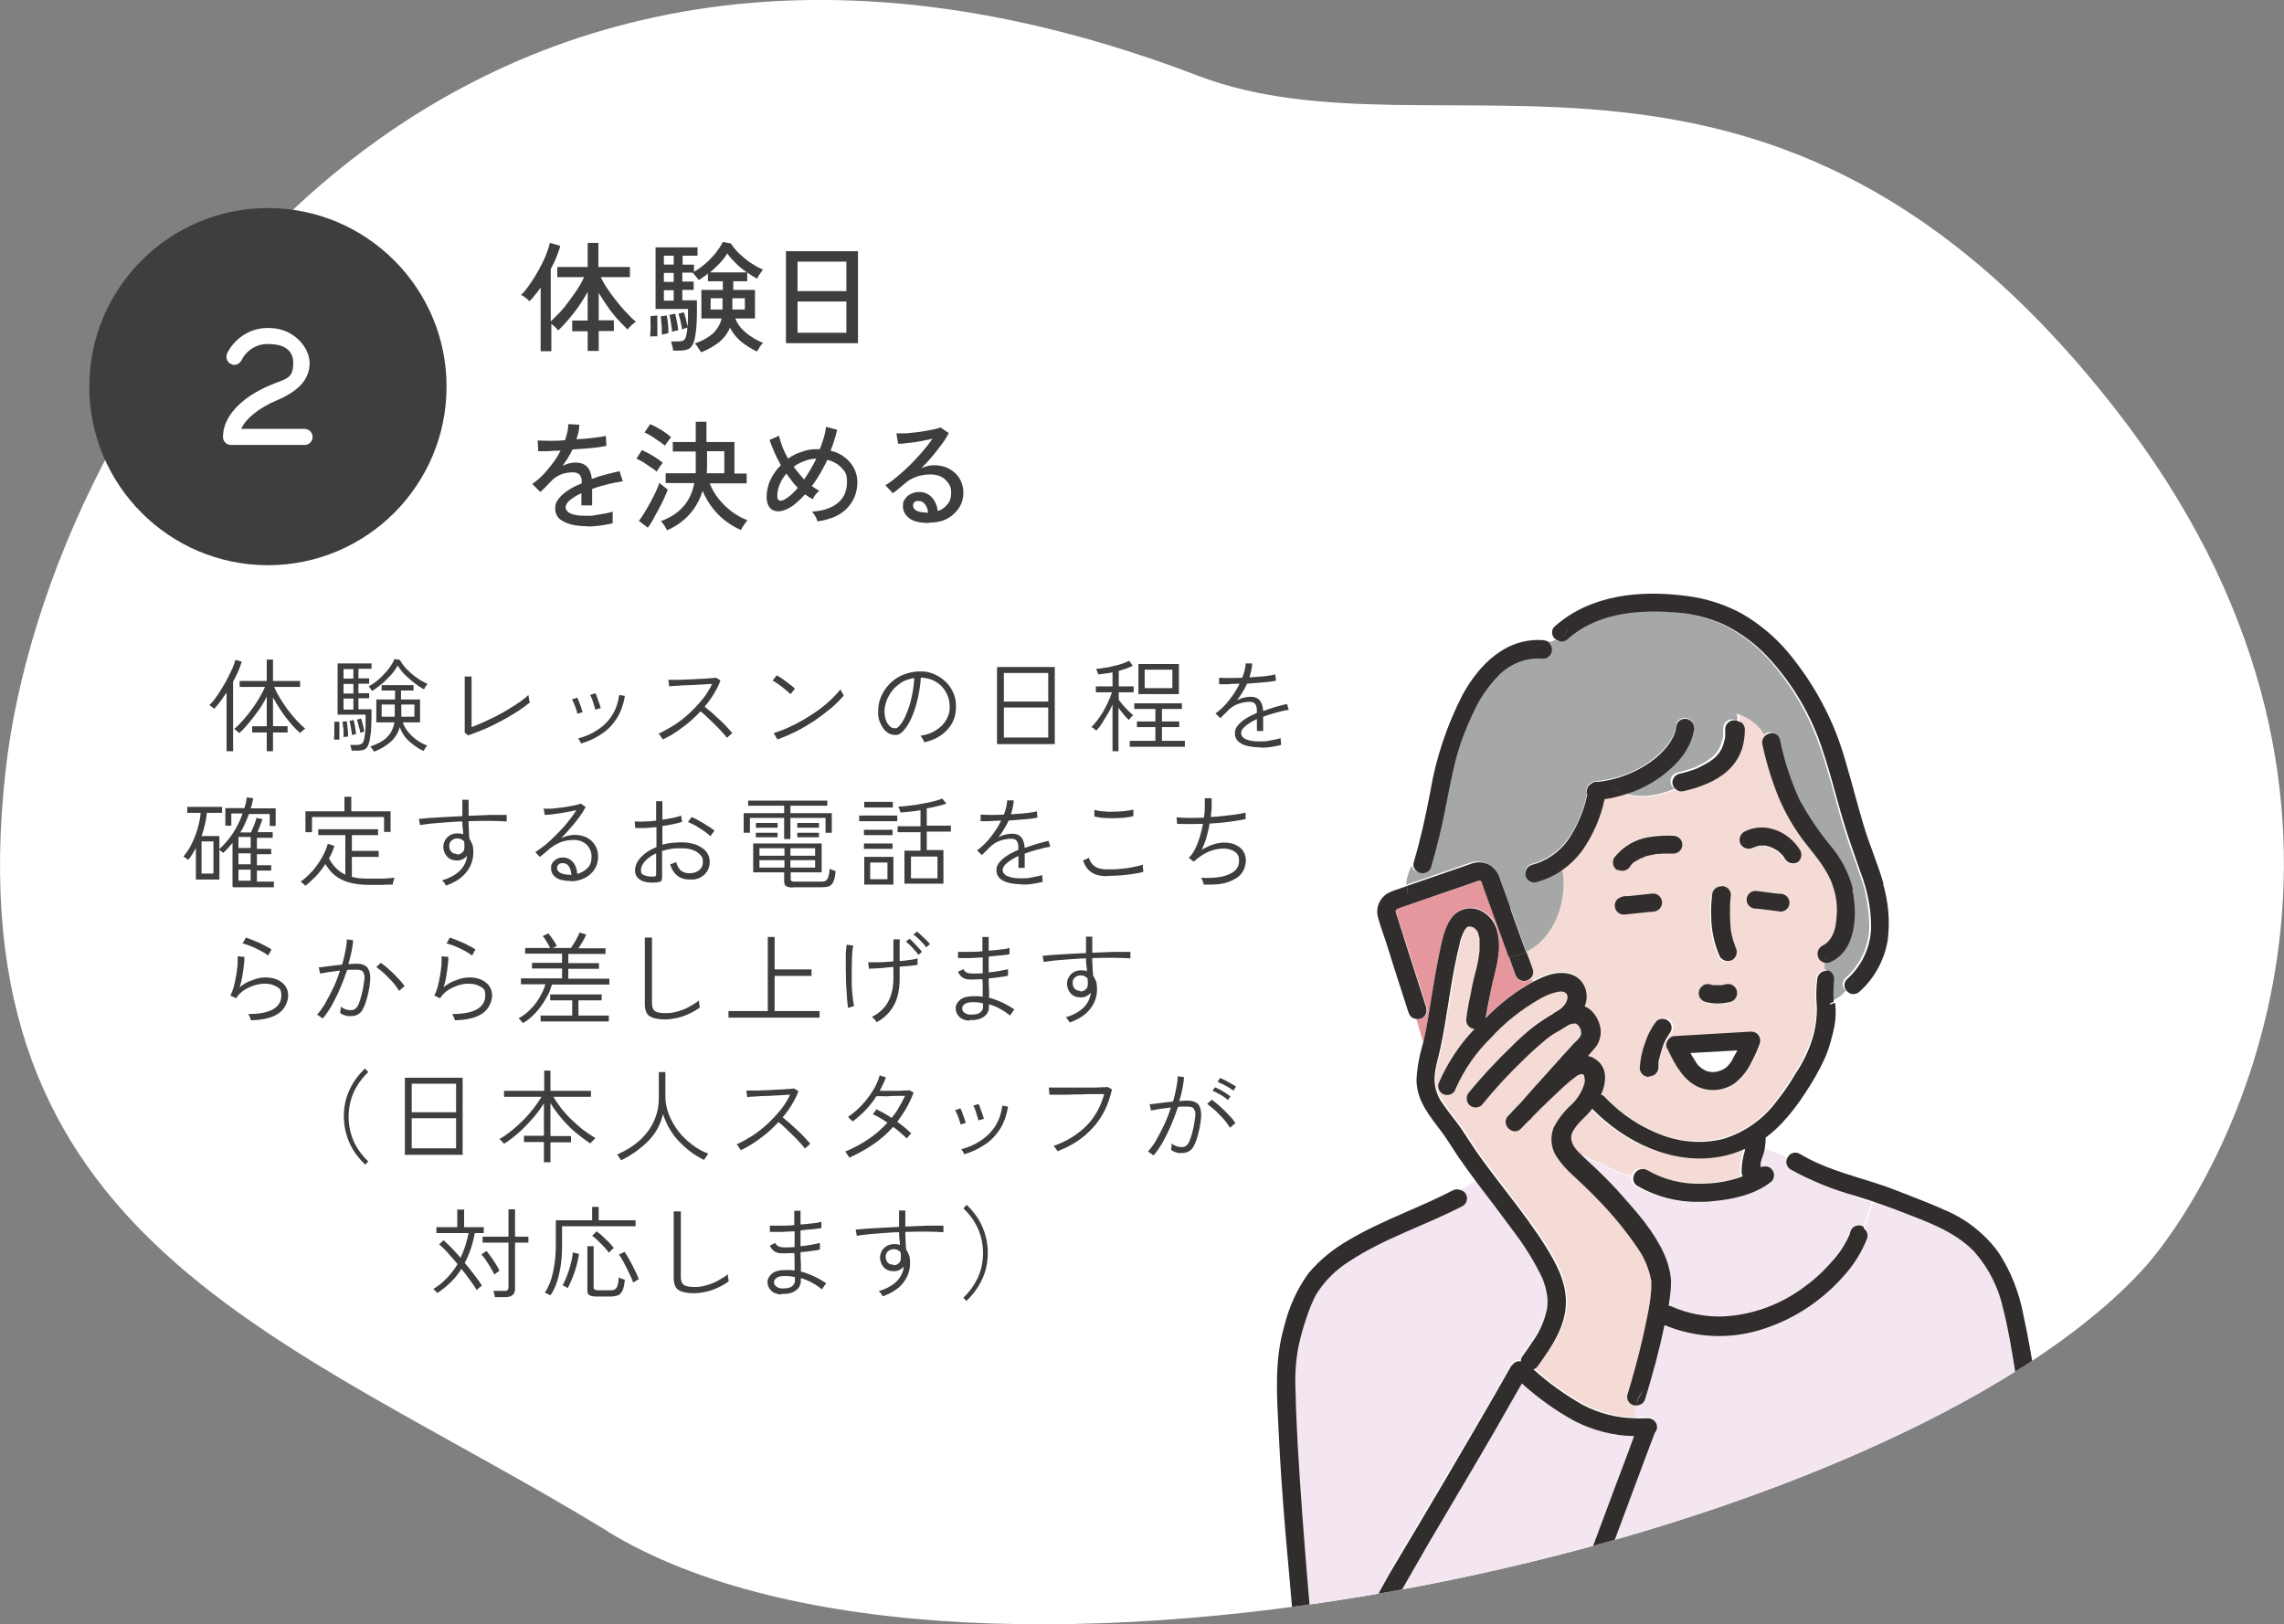 <?xml version="1.0" encoding="UTF-8"?>
<svg xmlns="http://www.w3.org/2000/svg" xmlns:xlink="http://www.w3.org/1999/xlink" version="1.1" viewBox="0 0 767.2 545.7">
  <rect x="0" y="0" width="767.2" height="545.7" fill="#808080" stroke="none"/>
  <defs>
    <style>
      .cls-1 {
        fill: none;
      }

      .cls-2 {
        fill: #a6a7a7;
      }

      .cls-3 {
        fill: #f5dbd6;
      }

      .cls-4 {
        fill: #3e3e3e;
      }

      .cls-5 {
        fill: #fff;
      }

      .cls-6 {
        fill: #f4e6f1;
      }

      .cls-7 {
        fill: #e6979e;
      }

      .cls-8 {
        fill: #302d2c;
      }

      .cls-9 {
        clip-path: url(#clippath);
      }
    </style>
    <clipPath id="clippath">
      <path class="cls-1" d="M204,514.4C95.9,448.5-16,417.5,1.9,258.7,15.8,135.5,146.1-72.5,402.3,25.4c81.6,31.2,192.5-36,308,111.7,101.7,130,42.3,251.6,10.5,288.3-84,93.9-395.2,163.3-516.8,89.1Z"/>
    </clipPath>
  </defs>
  <!-- Generator: Adobe Illustrator 28.6.0, SVG Export Plug-In . SVG Version: 1.2.0 Build 709)  -->
  <g>
    <g id="_レイヤー_1" data-name="レイヤー_1">
      <g>
        <path id="_パス_62997" data-name="パス_62997" class="cls-5" d="M204,514.4C95.9,448.5-16,417.5,1.9,258.7,15.8,135.5,146.1-72.5,402.3,25.4c81.6,31.2,192.5-36,308,111.7,101.7,130,42.3,251.6,10.5,288.3-84,93.9-395.2,163.3-516.8,89.1"/>
        <g>
          <path id="_パス_1907" data-name="パス_1907" class="cls-4" d="M90,189.9h0c-33.1,0-60-26.9-60-60s26.9-60,60-60,60,26.9,60,60-26.9,60-60,60h0"/>
          <path id="_パス_1908" data-name="パス_1908" class="cls-5" d="M102.4,144.1h-21.4c1.6-3.5,6-7.1,12-9.6,7.5-3.2,11-7.2,11-12.5s-5.4-11.8-13.6-11.8c-5.9-.2-11.3,3.1-14,8.3-.7,1.3-.3,3,1,3.7.4.2.9.4,1.3.4,1,0,1.9-.6,2.4-1.5,1.7-3.5,5.3-5.7,9.2-5.5,3.1,0,8.2.8,8.2,6.3s-2.3,5.2-7.7,7.5c-10,4.2-15.9,10.7-15.9,17.4,0,1.5,1.2,2.7,2.7,2.7h24.7c1.5,0,2.7-1.2,2.7-2.7,0-1.5-1.2-2.7-2.7-2.7"/>
        </g>
        <g class="cls-9">
          <g>
            <path class="cls-4" d="M76.1,252.4v-19.7c-.7,1-1.4,2-2.1,3-.7.9-1.4,1.8-2.1,2.5-.2-.2-.4-.5-.7-.7-.3-.2-.6-.4-.9-.6.7-.6,1.4-1.4,2.1-2.4.7-1,1.4-2,2.1-3.2.7-1.1,1.4-2.3,2-3.5.6-1.2,1.1-2.3,1.6-3.3.4-1.1.8-2,1-2.8l2.1.6c-.3,1-.7,2.1-1.2,3.3-.5,1.2-1.1,2.3-1.7,3.4v23.4h-2.2ZM89.6,252.4v-6.3h-4.9v-2.1h4.9v-10c-.7,1.5-1.6,3-2.7,4.6-1.1,1.5-2.2,3-3.3,4.3-1.1,1.3-2.2,2.5-3.2,3.4,0,0-.2-.2-.5-.4s-.5-.4-.7-.6c-.2-.2-.4-.3-.5-.4.9-.8,1.9-1.7,2.9-2.9,1-1.1,2-2.3,2.9-3.6,1-1.3,1.8-2.6,2.6-3.9s1.4-2.5,1.9-3.7h-8.5v-2h9.1v-7.2h2.1v7.2h9.1v2h-8.7c.5,1.2,1.1,2.4,1.9,3.7.8,1.3,1.7,2.6,2.6,3.9,1,1.3,2,2.5,3,3.6,1,1.1,2,2,2.9,2.8,0,0-.3.2-.5.4-.2.2-.5.4-.7.6s-.4.4-.5.5c-1-.9-2.1-2-3.2-3.3-1.1-1.3-2.2-2.7-3.2-4.2s-1.9-3-2.7-4.5v9.7h4.9v2.1h-4.9v6.3h-2.1Z"/>
            <path class="cls-4" d="M112.2,248.5c0-.5,0-1.1.1-1.9,0-.8,0-1.6,0-2.3,0-.8,0-1.4,0-1.8h1.7c0,.3,0,.9,0,1.7,0,.8,0,1.6,0,2.4,0,.8,0,1.4,0,1.9-.2,0-.4,0-.9,0-.4,0-.7,0-.9,0ZM118.1,252.2c0-.3-.1-.6-.2-1,0-.4-.2-.7-.3-.9h2.1c.9,0,1.5-.2,1.9-.5s.6-.9.8-1.9c.1-.6.2-1.3.3-2.1s.1-1.8.1-2.8c0-1,0-2,0-2.9h-9.4v-17.2h11.4v1.8h-4.4v3.2h3.6v1.8h-3.6v3.2h3.6v1.7h-3.6v3.7h4.4c0,1.9,0,3.7-.1,5.6,0,1.9-.3,3.4-.5,4.7-.3,1.4-.7,2.4-1.3,2.9-.6.5-1.6.7-3,.7h-1.8ZM115.4,247.7c0-.4,0-1,0-1.7s0-1.4-.2-2c0-.7-.1-1.2-.2-1.5l1.5-.2c0,.4.1.9.2,1.6,0,.7.1,1.3.2,2,0,.7,0,1.2,0,1.6,0,0-.2,0-.4,0-.2,0-.5,0-.7.1s-.4,0-.5,0ZM115.4,228h3.3v-3.2h-3.3v3.2ZM115.4,233h3.3v-3.2h-3.3v3.2ZM115.4,238.4h3.3v-3.7h-3.3v3.7ZM118.2,247c0-.5,0-1-.2-1.6,0-.6-.2-1.2-.3-1.8s-.2-1.1-.3-1.4l1.4-.3c.1.4.2.9.3,1.5.1.6.2,1.2.3,1.8s.2,1.1.2,1.5c0,0-.2,0-.4,0s-.5.1-.7.2c-.2,0-.4,0-.4.1ZM121,246.3c0-.7-.2-1.4-.5-2.3-.2-.9-.4-1.6-.6-2.2l1.4-.4c.1.4.3.8.4,1.4s.3,1.1.4,1.6c.1.5.2,1,.3,1.4,0,0-.2,0-.4.1-.2,0-.4.2-.6.2-.2,0-.3.1-.4.1ZM125,232.2c0,0-.2-.2-.3-.5-.2-.2-.4-.4-.5-.7s-.3-.4-.4-.4c.8-.4,1.7-.9,2.5-1.6.9-.7,1.7-1.4,2.5-2.3.8-.8,1.6-1.7,2.2-2.6s1.2-1.8,1.5-2.7l1.8.3c.6,1.1,1.4,2.2,2.4,3.2,1,1,2.1,2,3.3,2.8,1.2.9,2.4,1.5,3.6,2.1,0,0-.2.3-.4.5-.2.3-.4.5-.5.8-.2.3-.3.5-.3.5-1.1-.6-2.2-1.3-3.3-2.2-1.1-.9-2.2-1.8-3.2-2.8-1-1-1.7-2-2.3-3-.6,1-1.3,2.1-2.3,3.2-1,1.1-2,2.1-3.1,3-1.1.9-2.1,1.7-3,2.2ZM125.6,252.5c0,0-.1-.3-.3-.5-.2-.2-.3-.5-.5-.7-.2-.2-.3-.4-.4-.5,2.4-.8,4.3-1.8,5.6-3.1s2.1-2.9,2.5-5h-6.1v-7.7h6.3v-3h-4.5v-1.8h10.7v1.8h-4.2v3h6.4v7.7h-5.8c.6,1.8,1.7,3.3,3.2,4.7,1.5,1.4,3.1,2.4,5,3.1,0,0-.2.2-.4.5-.2.3-.4.5-.5.8-.2.2-.3.4-.3.5-1.7-.7-3.2-1.8-4.7-3.1s-2.6-2.9-3.3-4.9c-.6,2-1.6,3.6-3,4.9-1.5,1.3-3.3,2.4-5.5,3.3ZM128.3,240.8h4.3c0-.1,0-.3,0-.4v-3.7h-4.4v4.1ZM134.7,240.8h4.5v-4.1h-4.4v3.7c0,.1,0,.3,0,.4Z"/>
            <path class="cls-4" d="M157.3,247.1l-1.2-.9c0-.3,0-.7,0-1.4,0-.6,0-1.4,0-2.3s0-1.7,0-2.7c0-.9,0-1.8,0-2.5v-4c0-.9,0-1.7,0-2.6s0-1.6,0-2.3c0-.6,0-1,0-1.1h2.3c0,.3,0,.8,0,1.5,0,.7,0,1.4,0,2.2v13.3c1.3-.5,2.6-1,4.1-1.7,1.4-.6,2.9-1.4,4.4-2.1,1.5-.8,2.9-1.6,4.2-2.4s2.6-1.6,3.7-2.4c1.1-.8,2-1.5,2.7-2.2,0,.1,0,.4.1.7,0,.4.1.7.2,1.1s.1.6.2.7c-1.1.9-2.5,1.9-4.1,3-1.7,1-3.4,2.1-5.3,3.1-1.9,1-3.8,2-5.7,2.8-1.9.8-3.7,1.5-5.4,2.1Z"/>
            <path class="cls-4" d="M193.9,239.8c0-.5-.2-1-.4-1.6-.2-.6-.4-1.2-.7-1.8-.2-.6-.5-1.1-.7-1.4l1.8-.6c.2.3.4.8.6,1.4s.5,1.3.7,1.9c.2.7.4,1.2.5,1.6l-1.8.5ZM195.2,249.8c0-.2-.3-.5-.5-.9-.2-.4-.4-.7-.5-.8,2.3-.6,4.5-1.5,6.4-2.8,1.9-1.2,3.6-2.8,4.9-4.8s2.1-4.3,2.5-7l1.9.3c-.5,3-1.4,5.5-2.8,7.7-1.4,2.1-3.1,3.9-5.2,5.2-2.1,1.4-4.3,2.4-6.7,3.1ZM199.9,238.5c0-.5-.2-1-.4-1.7s-.4-1.3-.6-1.9c-.2-.6-.5-1.1-.7-1.4l1.8-.6c.2.3.4.8.6,1.5s.5,1.3.7,1.9c.2.7.4,1.2.5,1.6l-1.8.5Z"/>
            <path class="cls-4" d="M222.6,248.4c0-.1-.2-.3-.4-.6s-.4-.5-.5-.8c-.2-.3-.4-.4-.5-.5,1.8-.8,3.5-1.8,5.3-2.9,1.8-1.2,3.5-2.5,5.1-4,1.6-1.5,3.1-3.1,4.4-4.7s2.4-3.4,3.2-5.1c-1,0-2.1.1-3.5.2-1.3,0-2.7.2-4.1.2-1.4,0-2.7.1-3.9.2-1.2,0-2.2.1-2.9.2l-.3-2.2c.5,0,1.3,0,2.4,0,1.1,0,2.3,0,3.7-.1,1.4,0,2.7-.1,4-.2,1.3,0,2.5-.1,3.6-.2,1.1,0,1.8-.2,2.3-.2l1.5.9c-.5,1.5-1.3,3-2.2,4.5-.9,1.5-1.9,2.9-3.1,4.3.7.6,1.5,1.3,2.4,2,.9.8,1.7,1.6,2.6,2.4.9.8,1.7,1.6,2.4,2.4.7.8,1.4,1.5,1.9,2.1-.1,0-.3.2-.6.5-.2.2-.5.4-.7.6-.2.2-.4.4-.5.5-.5-.6-1-1.3-1.8-2.1-.7-.8-1.5-1.6-2.3-2.4-.8-.8-1.7-1.6-2.5-2.4-.8-.8-1.6-1.5-2.3-2-1.9,2-3.9,3.9-6.2,5.5-2.2,1.7-4.4,3-6.6,4Z"/>
            <path class="cls-4" d="M265.5,233.2c-.2-.2-.6-.6-1.1-1-.5-.4-1.1-.9-1.7-1.4-.6-.5-1.2-.9-1.8-1.3s-1-.7-1.4-.8l1.4-1.8c.4.2.9.5,1.5.9.6.4,1.2.8,1.8,1.3.6.5,1.2.9,1.7,1.3s.9.7,1.1,1l-1.5,1.9ZM261.1,248.4l-1.2-2.1c1.6-.5,3.3-1.1,5-1.9,1.7-.8,3.5-1.7,5.2-2.7,1.7-1,3.3-2.1,4.9-3.2,1.5-1.1,2.9-2.3,4.2-3.5,1.2-1.2,2.3-2.3,3.1-3.4,0,.1.1.3.3.6s.3.6.5.9c.2.3.3.5.3.6-1.1,1.3-2.4,2.7-4.1,4.1-1.7,1.4-3.5,2.8-5.5,4.2-2,1.3-4.1,2.6-6.3,3.7-2.2,1.1-4.3,2-6.3,2.7Z"/>
            <path class="cls-4" d="M310.4,249.3c0-.3-.3-.7-.5-1.1-.3-.4-.5-.8-.7-1,2-.3,3.7-.9,5.1-1.8,1.5-.9,2.6-2,3.4-3.3.8-1.3,1.3-2.7,1.3-4.2,0-1.4-.1-2.7-.6-3.9-.4-1.2-1.1-2.3-1.9-3.2-.8-.9-1.8-1.6-3-2.2-1.1-.5-2.4-.8-3.7-.9h-.5c-.1,2.3-.5,4.6-1,6.9-.5,2.3-1.2,4.4-2,6.3-.8,1.9-1.8,3.5-2.9,4.7-.7.7-1.3,1.2-2.1,1.3s-1.5,0-2.3-.3c-.8-.3-1.5-.9-2.1-1.6-.6-.8-1.1-1.7-1.5-2.8s-.5-2.3-.4-3.6c0-1.9.5-3.7,1.3-5.3.8-1.6,1.9-3,3.2-4.2,1.4-1.2,2.9-2.1,4.7-2.7s3.6-.9,5.6-.8c1.5,0,3,.4,4.4,1.1,1.4.6,2.6,1.5,3.7,2.6,1.1,1.1,1.9,2.4,2.5,3.9.6,1.5.8,3.1.7,4.9-.1,2.8-1.1,5.2-3,7.2-1.9,2-4.4,3.4-7.7,4.1ZM299.7,244.5c.3.1.6.2,1,.2s.8-.2,1.2-.6c1-1,1.8-2.4,2.5-4.1.7-1.7,1.4-3.6,1.8-5.7.5-2.1.8-4.3.9-6.5-1.9.3-3.6.9-5,2-1.5,1-2.6,2.3-3.5,3.9-.9,1.6-1.4,3.3-1.5,5.1,0,1.4.2,2.7.7,3.7s1.2,1.7,1.9,2.1Z"/>
            <path class="cls-4" d="M334.9,250v-25.9h19.4v25.9h-19.4ZM337.2,235.7h14.9v-9.6h-14.9v9.6ZM337.2,247.8h14.9v-10.1h-14.9v10.1Z"/>
            <path class="cls-4" d="M373.7,252.4v-15.7c-.5,1.1-1,2.2-1.7,3.3s-1.3,2.1-1.9,3.1c-.6,1-1.3,1.8-1.9,2.4,0-.1-.2-.3-.4-.4-.2-.2-.4-.4-.7-.5-.2-.2-.4-.3-.5-.3.6-.6,1.3-1.4,2-2.3.7-.9,1.3-1.9,2-3,.6-1.1,1.2-2.2,1.7-3.3.5-1.1.9-2.1,1.2-3.1h-5.4v-2h5.6v-4.7c-.8.2-1.7.3-2.5.4-.8.1-1.6.2-2.3.3,0,0,0-.3-.2-.6-.1-.3-.2-.6-.3-.8-.1-.3-.2-.5-.3-.5.8,0,1.7-.1,2.7-.3,1-.1,2.1-.3,3.1-.6,1.1-.2,2.1-.5,3-.8,1-.3,1.7-.7,2.4-1l1.2,1.7c-.6.3-1.3.6-2.1.9-.8.3-1.7.5-2.6.8v5.2h5v2h-5v2.5c.4.5.8,1.1,1.4,1.8.6.7,1.2,1.3,1.8,1.9.6.6,1.2,1.1,1.6,1.5,0,0-.2.2-.4.4-.2.2-.4.4-.6.7-.2.2-.3.4-.4.5-.5-.5-1.1-1-1.7-1.8-.6-.7-1.2-1.5-1.8-2.3v14.6h-2.1ZM379.5,250.9v-2h8.6v-4.6h-6.2v-1.9h6.2v-4.2h-7.1v-1.9h16v1.9h-6.7v4.2h5.8v1.9h-5.8v4.6h7.7v2h-18.5ZM382.4,233.2v-10.1h13.6v10.1h-13.6ZM384.5,231.2h9.3v-6.2h-9.3v6.2Z"/>
            <path class="cls-4" d="M423.3,251.1c-1.6,0-3.1-.2-4.4-.5-1.3-.3-2.3-.9-3-1.5-.7-.7-1.1-1.6-1.1-2.7s.3-1.8,1-2.7c.7-.8,1.6-1.6,2.7-2.3,1.1-.7,2.4-1.3,3.7-1.9v-.4c0-1.3-.2-2.1-.6-2.6-.4-.5-1-.7-1.8-.7-1.2,0-2.5.2-3.9.7-1.4.5-2.5,1.3-3.5,2.3-.4.5-.9.9-1.3,1.3s-.8.8-1.2,1.2l-1.6-1.6c1.7-1.2,3.2-2.7,4.6-4.5,1.4-1.8,2.6-3.6,3.5-5.5-1.5,0-2.9.1-4.1.2-1.2,0-2.2,0-2.8,0v-2.2c.6,0,1.7.1,3.1.1s3,0,4.7-.1c.3-.9.6-1.7.8-2.5.2-.8.3-1.6.3-2.3h2.2c0,.9-.2,1.7-.3,2.4-.2.8-.4,1.5-.6,2.3,1.8-.1,3.5-.3,5.1-.4,1.6-.2,2.8-.4,3.6-.6l.2,2.1c-.6.1-1.5.3-2.5.4-1,.1-2.2.2-3.4.3-1.2.1-2.5.2-3.8.3-.4.9-.9,1.8-1.5,2.8-.6,1-1.2,1.9-1.9,2.8.7-.4,1.4-.7,2.3-.9s1.6-.3,2.3-.3c2.7,0,4,1.6,4.2,4.8,1.4-.5,2.8-1,4.2-1.4s2.7-.7,3.8-1l.6,2c-1.5.2-3,.6-4.5,1s-2.8.8-4.1,1.3v4.8h-2.1v-4c-1.6.7-2.8,1.5-3.8,2.3-1,.8-1.5,1.6-1.5,2.4s.6,1.7,1.7,2.1c1.1.5,2.6.7,4.5.7s2.2,0,3.5-.3,2.4-.4,3.6-.8c0,.1,0,.3,0,.6,0,.3,0,.6.1.9,0,.2,0,.3,0,.5,0,.1,0,.2,0,.3-1.2.3-2.3.5-3.6.7-1.2.2-2.4.2-3.5.2Z"/>
            <path class="cls-4" d="M78.1,297.8v-14.6c-1.1,1.3-2.1,2.5-3.2,3.4,0-.1-.2-.3-.5-.5s-.5-.4-.7-.6v10h-7.9v-10.6c-.4.7-.8,1.4-1.2,2.1-.4.7-.9,1.3-1.4,1.9,0,0-.2-.2-.4-.3-.2-.2-.5-.3-.7-.5-.2-.2-.4-.3-.5-.3,1-1.2,2-2.6,2.8-4.3.8-1.7,1.5-3.4,2-5.2.5-1.8.9-3.6,1-5.2h-4.5v-2h11.7v2h-5.1c-.3,2.7-.9,5.3-1.8,7.8h6v4.4c1.6-1.5,3.1-3.2,4.5-5.3,1.4-2.1,2.5-4.4,3.3-6.7h-3.8v4.1h-2v-5.9h6.4c.2-.6.3-1.2.5-1.8.1-.6.2-1.2.3-1.8l2.1.3c0,.6-.2,1.1-.3,1.7-.1.5-.3,1.1-.5,1.7h8.4v5.9h-2v-4h-7c-.4,1.1-.8,2.2-1.3,3.2-.5,1.1-1,2.1-1.6,3h3.6c.2-.5.4-1,.7-1.6.2-.6.5-1.2.7-1.8.2-.6.4-1.1.4-1.5l2,.4c0,.4-.2.8-.4,1.3-.2.5-.4,1.1-.6,1.6-.2.6-.4,1-.6,1.5h5.1v1.9h-5.3v3.7h4.8v1.8h-4.8v3.7h4.8v1.8h-4.8v3.7h5.7v1.9h-13.7ZM67.7,293.5h4v-10.8h-4v10.8ZM80.1,284.9h4.1v-3.7h-4.1v3.7ZM80.1,290.4h4.1v-3.7h-4.1v3.7ZM80.1,295.9h4.1v-3.7h-4.1v3.7Z"/>
            <path class="cls-4" d="M102.6,297.7c0-.1-.2-.3-.4-.5-.2-.2-.5-.4-.7-.6-.2-.2-.4-.3-.5-.4,1.3-.9,2.6-2.1,3.9-3.5,1.2-1.4,2.3-2.9,3.2-4.5.9-1.6,1.6-3.1,2-4.7l2.2.7c-.4,1.5-1,2.9-1.8,4.2.7,1.3,1.5,2.4,2.4,3.3.9.9,1.9,1.6,3.1,2.2v-13.3h-9.1v-2h20.1v2h-8.8v5.3h9v2h-9v6.7c.8.2,1.7.4,2.7.5s2,.1,3,.1,2.9,0,4.4,0,2.9-.2,4.2-.3c0,0,0,.3-.2.6,0,.3-.2.7-.3,1,0,.3-.1.6-.1.7-1,0-2.2,0-3.6.1-1.4,0-2.9,0-4.4,0-2.6,0-4.8-.3-6.6-.8-1.8-.5-3.4-1.3-4.7-2.3-1.3-1-2.4-2.4-3.3-3.9-.9,1.4-1.9,2.7-3.1,4-1.2,1.2-2.3,2.3-3.6,3.3ZM102.6,279.6v-7h13.1v-4.9h2.3v4.9h13.2v6.9h-2.2v-5h-24.2v5.1h-2.2Z"/>
            <path class="cls-4" d="M149.8,297.5c-.1-.2-.3-.5-.5-.8-.2-.3-.5-.6-.8-.9,2.6-.8,4.6-1.9,6-3.3s2.2-3.1,2.4-5c-.4.5-.9.9-1.5,1.2-.6.3-1.2.4-1.9.4-1.4,0-2.5-.4-3.3-1.3-.8-.8-1.2-1.9-1.3-3.1,0-.9.2-1.7.6-2.4.4-.7,1-1.3,1.7-1.7.7-.4,1.6-.6,2.5-.6s1.4.1,1.9.3c0-.7-.1-1.4-.2-2.1s-.1-1.5-.1-2.2c-1.9,0-3.7.2-5.5.3-1.8.1-3.4.3-4.9.4-1.5.2-2.8.3-3.8.5l-.4-2.1c1,0,2.3-.2,3.8-.3,1.5-.1,3.2-.2,5.1-.3,1.9-.1,3.8-.2,5.7-.3v-5.5h2.1v5.4c2.5-.1,4.9-.2,7.2-.3,2.3,0,4.2,0,5.6,0v2.2c-1.6-.1-3.4-.2-5.7-.2-2.3,0-4.6,0-7.1.1,0,1,0,2,.1,3,0,1,.1,2,.2,3,.4.5.7,1.2,1,1.9.2.7.3,1.6.3,2.5,0,2.6-.8,4.8-2.4,6.8-1.6,2-3.9,3.4-6.7,4.4ZM153.5,287.1c.7,0,1.3-.2,1.8-.7.5-.4.7-1,.7-1.8s0-1.2-.1-1.9c-.6-.6-1.3-1-2.2-1s-1.4.2-2,.7-.8,1.1-.8,1.9c0,.8.3,1.4.7,1.9.5.5,1.1.7,1.8.7Z"/>
            <path class="cls-4" d="M191.8,296c-2.3,0-4-.4-5.1-1.2-1.1-.8-1.6-1.9-1.6-3.1s.2-1.4.6-2c.4-.5.9-.9,1.5-1.2s1.3-.4,1.9-.4c1.3,0,2.4.5,3.3,1.5.9,1,1.4,2.4,1.5,4,1.3-.3,2.4-1,3.4-1.9s1.4-2.3,1.4-3.8-.3-2.1-.8-3-1.2-1.5-2.1-2c-.9-.5-1.9-.7-3.1-.7s-2.9.2-4.2.7-2.5,1.2-3.7,2.1c-.4.3-.9.8-1.6,1.4-.7.6-1.3,1.1-1.9,1.5l-1.5-1.6c1.1-.7,2.3-1.6,3.6-2.6,1.3-1.1,2.5-2.3,3.8-3.6s2.5-2.6,3.6-4c1.1-1.4,2.1-2.7,2.8-3.9-.7.2-1.5.3-2.4.5s-1.9.3-2.9.5c-1,.1-1.9.3-2.9.4-.9.1-1.7.2-2.4.2l-.4-2.1c.6,0,1.4,0,2.3,0,.9,0,1.9-.2,2.9-.3,1-.1,2-.2,3-.4,1-.2,1.8-.3,2.6-.5.7-.2,1.3-.4,1.7-.5l1.6,1.1c-.5,1.1-1.2,2.2-2.1,3.4-.9,1.2-1.8,2.4-2.9,3.6-1,1.2-2.1,2.4-3.2,3.5.7-.3,1.4-.6,2.2-.8.8-.2,1.6-.3,2.3-.3,1.5,0,2.9.3,4.1.9,1.2.6,2.1,1.5,2.8,2.6s1,2.4,1,3.9-.4,3-1.2,4.2c-.8,1.2-1.9,2.2-3.3,2.9-1.4.7-3,1.1-4.7,1.1ZM191.5,294h.4c0-1.2-.3-2.1-.8-2.9s-1.2-1.1-2-1.1-1,.1-1.4.4c-.4.3-.6.7-.6,1.2s.3,1.2,1,1.6c.7.4,1.8.7,3.3.7Z"/>
            <path class="cls-4" d="M221.2,296.4c-1.4.2-2.7.2-3.9,0-1.2-.2-2.2-.6-2.9-1.3-.7-.6-1.1-1.5-1.1-2.6,0-1.6.7-3.1,2-4.5,1.3-1.4,3-2.5,5.2-3.4v-6.7c-1.2.1-2.5.2-3.7.3-1.2,0-2.3,0-3.4,0l-.2-2.2c1,0,2.1.1,3.3,0,1.3,0,2.6-.1,3.9-.3v-6.5h2.1v6.2c1.2-.2,2.4-.4,3.5-.6,1.1-.2,2.1-.5,2.8-.8l.3,2.1c-.9.3-1.9.6-3,.8-1.1.2-2.3.5-3.6.6v6.3c1-.3,2-.5,3-.6s2.2-.2,3.3-.2c1.9,0,3.6.3,5,.8,1.4.6,2.6,1.3,3.4,2.3.8,1,1.2,2.1,1.2,3.4s-.3,2.4-.9,3.3c-.6.9-1.4,1.6-2.4,2.1-1,.5-2.2.7-3.5.6-3.3,0-5.5-1.8-6.5-5.1.1,0,.3-.1.6-.2s.6-.2.8-.3.5-.2.6-.3c.3,1.2.9,2.2,1.5,2.8.7.6,1.7,1,2.9,1,1.3,0,2.4-.3,3.3-1s1.3-1.7,1.3-2.9-.3-1.8-1-2.4c-.6-.7-1.5-1.2-2.6-1.6-1.1-.4-2.4-.5-3.8-.5-1.2,0-2.3,0-3.3.2-1.1.2-2.1.4-3,.7v9c0,.5-.1.9-.3,1.1-.2.2-.5.3-1,.4ZM219.6,294.5c.3,0,.5,0,.6-.2.1,0,.2-.2.2-.5v-7.1c-1.5.7-2.8,1.6-3.7,2.6-.9,1-1.4,2-1.4,3.1s.4,1.4,1.2,1.7c.8.3,1.8.5,3,.4ZM238.7,281c-.5-.5-1.2-1.1-2.1-1.7s-1.8-1.2-2.8-1.8c-1-.6-1.9-1-2.7-1.3l1.2-1.7c.5.2,1.2.5,1.9.9.7.4,1.4.8,2.1,1.2.7.5,1.4.9,2.1,1.3.6.4,1.2.8,1.6,1.2,0,0-.2.2-.4.5-.2.3-.4.5-.6.8-.2.3-.3.4-.3.5Z"/>
            <path class="cls-4" d="M263.4,281.9v-7.1h-11.5v5h-2.1v-6.6h13.6v-2.5h-12.1v-1.7h26.6v1.7h-12.4v2.5h13.9v6.6h-2.1v-5h-11.8v7.1h-2.1ZM266.3,298.2c-1.1,0-1.8-.2-2.3-.5-.4-.3-.6-.9-.6-1.6v-3h-10.4v-9.7h23v9.7h-10.4v2.3c0,.3,0,.5.3.6.2.2.5.2,1.1.2h8.7c.7,0,1.2,0,1.6-.3.4-.2.7-.6.9-1.2.2-.6.4-1.5.5-2.8.2.1.6.3,1,.4s.7.3,1,.4c-.2,1.6-.4,2.8-.8,3.6s-.9,1.3-1.5,1.5c-.6.2-1.4.3-2.3.3h-9.7ZM253.9,278.1v-1.6h7.3v1.6h-7.3ZM253.9,281.3v-1.5h7.3v1.5h-7.3ZM255.1,287.5h8.4v-2.5h-8.4v2.5ZM255.1,291.5h8.4v-2.5h-8.4v2.5ZM265.5,287.5h8.3v-2.5h-8.3v2.5ZM265.5,291.5h8.3v-2.5h-8.3v2.5ZM267.8,278.1v-1.6h7.3v1.6h-7.3ZM267.8,281.3v-1.5h7.3v1.5h-7.3Z"/>
            <path class="cls-4" d="M288.6,275.9v-1.9h12.8v1.9h-12.8ZM290.2,280.6v-1.8h9.6v1.8h-9.6ZM290.2,285.2v-1.8h9.6v1.8h-9.6ZM290.3,271.3v-1.9h9.6v1.9h-9.6ZM290.3,297.2v-9.3h9.8v9.3h-9.8ZM292.3,295.4h5.8v-5.6h-5.8v5.6ZM303.8,297.1v-11.3h5.4v-6.2h-7.7v-2h7.7v-5.4c-1.2.2-2.3.4-3.5.5-1.1.1-2.2.2-3.2.3,0,0,0-.3-.2-.6-.1-.3-.2-.6-.3-.8-.1-.3-.2-.5-.3-.6,1,0,2.2-.1,3.5-.3,1.3-.1,2.7-.3,4.1-.6,1.4-.2,2.7-.5,4-.8,1.2-.3,2.3-.6,3.2-1l1.4,1.7c-1.9.6-4.1,1.2-6.6,1.6v5.8h8.1v2h-8.1v6.2h5.6v11.3h-13.2ZM306,295.1h8.9v-7.3h-8.9v7.3Z"/>
            <path class="cls-4" d="M343.2,297.1c-1.6,0-3.1-.2-4.4-.5-1.3-.3-2.3-.9-3-1.5-.7-.7-1.1-1.6-1.1-2.7s.3-1.8,1-2.7c.7-.8,1.6-1.6,2.7-2.3,1.1-.7,2.4-1.3,3.7-1.9v-.4c0-1.3-.2-2.1-.6-2.6-.4-.5-1-.7-1.8-.7-1.2,0-2.5.2-3.9.7-1.4.5-2.5,1.3-3.5,2.3-.4.5-.9.9-1.3,1.3s-.8.8-1.2,1.2l-1.6-1.6c1.7-1.2,3.2-2.7,4.6-4.5,1.4-1.8,2.6-3.6,3.5-5.5-1.5,0-2.9.1-4.1.2-1.2,0-2.2,0-2.8,0v-2.2c.6,0,1.7.1,3.1.1s3,0,4.7-.1c.3-.9.6-1.7.8-2.5.2-.8.3-1.6.3-2.3h2.2c0,.9-.2,1.7-.3,2.4-.2.8-.4,1.5-.6,2.3,1.8-.1,3.5-.3,5.1-.4,1.6-.2,2.8-.4,3.6-.6l.2,2.1c-.6.1-1.5.3-2.5.4-1,.1-2.2.2-3.4.3-1.2.1-2.5.2-3.8.3-.4.9-.9,1.8-1.5,2.8-.6,1-1.2,1.9-1.9,2.8.7-.4,1.4-.7,2.3-.9s1.6-.3,2.3-.3c2.7,0,4,1.6,4.2,4.8,1.4-.5,2.8-1,4.2-1.4s2.7-.7,3.8-1l.6,2c-1.5.2-3,.6-4.5,1s-2.8.8-4.1,1.3v4.8h-2.1v-4c-1.6.7-2.8,1.5-3.8,2.3-1,.8-1.5,1.6-1.5,2.4s.6,1.7,1.7,2.1c1.1.5,2.6.7,4.5.7s2.2,0,3.5-.3,2.4-.4,3.6-.8c0,.1,0,.3,0,.6,0,.3,0,.6.1.9,0,.2,0,.3,0,.5,0,.1,0,.2,0,.3-1.2.3-2.3.5-3.6.7-1.2.2-2.4.2-3.5.2Z"/>
            <path class="cls-4" d="M372,294.4c-2.2,0-3.9-.4-5.2-1.2-1.3-.8-2.3-2.1-3-4.1l2-.9c.3,1.3,1,2.2,2,2.9,1,.7,2.4,1,4.2,1s3,0,4.5-.2c1.5-.1,2.9-.3,4.2-.6s2.4-.5,3.2-.8c0,.1,0,.4,0,.7,0,.4,0,.7.1,1,0,.3,0,.5.1.7-.9.3-2,.5-3.3.7s-2.7.4-4.3.5c-1.5.1-3.1.2-4.6.2ZM367.6,274.3v-2.2c.7.2,1.6.4,2.8.5,1.2.1,2.4.2,3.7.1,1.3,0,2.6-.1,3.7-.2s2.1-.3,2.9-.5v2.2c-.7.2-1.6.4-2.8.5-1.2.1-2.4.2-3.7.2s-2.5,0-3.7-.1c-1.2-.1-2.2-.3-3-.5Z"/>
            <path class="cls-4" d="M404.3,297.2c0-.3-.2-.7-.3-1.2-.2-.5-.4-.8-.5-1.1,2.5.2,4.7,0,6.6-.3,1.9-.4,3.4-1,4.5-1.9,1.1-.9,1.6-2.1,1.6-3.6s-.5-2.3-1.5-3c-1-.6-2.2-1-3.7-1s-3.2.3-4.9,1c-1.7.7-3.4,1.8-5.1,3.4h0s-1.7-1.3-1.7-1.3c.8-.7,1.5-1.7,2.1-2.9.6-1.2,1.1-2.5,1.6-4,.4-1.5.8-2.9,1.1-4.5-3.3.1-6.2.1-8.7,0l-.2-2.2c1.1.1,2.5.2,4.1.2,1.6,0,3.3,0,5.1-.1.2-1.2.3-2.3.3-3.4s0-2.1,0-3.1h2.3c0,.9,0,1.8,0,2.9,0,1.1-.2,2.2-.3,3.4,1.6-.1,3.1-.2,4.6-.4s2.9-.3,4.1-.5c1.2-.2,2.2-.4,3-.6v2.2c-1.5.3-3.3.6-5.4.9-2.2.3-4.4.5-6.7.6-.2,1.5-.6,3-1,4.5-.4,1.5-1,2.9-1.6,4.3,2.7-1.6,5.1-2.4,7.5-2.4,1.4,0,2.6.2,3.7.7s2,1.1,2.6,2c.6.9,1,2,1,3.3s-.5,3.1-1.5,4.4c-1,1.3-2.6,2.2-4.6,2.9s-4.7.9-7.9.8Z"/>
            <path class="cls-4" d="M84.3,342.8c0-.1,0-.3-.2-.6-.1-.3-.2-.6-.4-.9-.1-.3-.2-.5-.3-.6,3.6,0,6.4-.5,8.3-1.6,1.9-1.1,2.8-2.6,2.8-4.6s-.5-2.4-1.6-3c-1-.6-2.3-1-3.9-1s-2.2.2-3.4.5c-1.2.4-2.4.9-3.5,1.6-1.1.7-2.1,1.7-2.8,2.8l-1.9-.9c.4-.8.8-1.8,1.1-2.9.3-1.2.6-2.4.8-3.7.2-1.3.4-2.5.5-3.7,0-1.2.1-2.1,0-2.9l2.3.2c0,.8,0,1.7-.2,2.9-.1,1.1-.3,2.3-.5,3.6-.2,1.3-.5,2.5-.9,3.7,1.3-1.1,2.7-1.9,4.3-2.4,1.5-.6,3-.9,4.3-.9,2.4,0,4.2.6,5.6,1.7,1.4,1.1,2.1,2.6,2.1,4.4s-1,4.4-3.1,5.9c-2.1,1.5-5.2,2.3-9.4,2.4ZM90,321c-.5-.4-1.1-.8-1.8-1.2-.7-.4-1.5-.8-2.3-1.2-.8-.4-1.6-.7-2.4-1s-1.4-.5-2-.6l1.1-2c.5.2,1.2.4,1.9.7.8.3,1.6.7,2.4,1s1.6.8,2.4,1.2c.8.4,1.4.7,1.9,1.1l-1.1,2Z"/>
            <path class="cls-4" d="M108.2,342.1c0,0-.2-.2-.5-.4-.2-.2-.5-.3-.7-.5-.2-.2-.4-.2-.5-.3.9-1,1.9-2.3,2.8-3.9.9-1.6,1.8-3.3,2.7-5.2s1.6-3.8,2.2-5.7c-1.3.2-2.5.3-3.8.5-1.2.2-2.2.4-2.9.5,0-.1,0-.3-.1-.6s-.2-.6-.2-.9-.1-.5-.2-.6c.9,0,2-.2,3.5-.4,1.4-.2,2.9-.3,4.4-.5.5-1.5.8-3,1.1-4.5.3-1.4.5-2.8.5-4l2.1.3c0,1.2-.3,2.4-.5,3.8-.3,1.3-.6,2.7-1.1,4.2.6,0,1.1,0,1.7-.1.5,0,1,0,1.4,0,1.1,0,2.1.3,2.8.8s1.2,1.5,1.4,2.8c.2,1.3,0,3.3-.5,5.8-.6,2.8-1.3,4.9-2.1,6.2-.8,1.3-2.1,2-3.8,2s-1.2,0-1.8-.2c-.6-.1-1.2-.4-1.8-.8,0-.3,0-.7.1-1.1s0-.8,0-1.1c1.1.8,2.2,1.2,3.3,1.2s1.3-.2,1.8-.6c.5-.4.9-1.1,1.2-2.1.4-1,.7-2.2,1.1-3.9.3-1.6.5-2.8.6-3.8s0-1.6-.3-2.1c-.2-.5-.5-.8-.9-.9-.4-.1-.8-.2-1.3-.2s-.9,0-1.5,0-1.2,0-1.8.1c-.7,2.1-1.5,4.2-2.4,6.3-.9,2.1-1.9,4-2.8,5.7-1,1.7-2,3.1-2.9,4.2ZM134.1,332.9c-.4-.6-.9-1.3-1.5-2.1-.6-.8-1.3-1.5-2.1-2.3-.7-.8-1.5-1.5-2.2-2.1s-1.4-1.1-1.9-1.5l1.5-1.4c.6.4,1.3.9,2.1,1.6.8.7,1.5,1.4,2.3,2.1.7.8,1.4,1.5,2.1,2.2.6.7,1.1,1.4,1.5,1.9l-1.7,1.5Z"/>
            <path class="cls-4" d="M152.8,342.8c0-.1,0-.3-.2-.6-.1-.3-.2-.6-.4-.9-.1-.3-.2-.5-.3-.6,3.6,0,6.4-.5,8.3-1.6,1.9-1.1,2.8-2.6,2.8-4.6s-.5-2.4-1.6-3c-1-.6-2.3-1-3.9-1s-2.2.2-3.4.5c-1.2.4-2.4.9-3.5,1.6-1.1.7-2.1,1.7-2.8,2.8l-1.9-.9c.4-.8.8-1.8,1.1-2.9.3-1.2.6-2.4.8-3.7.2-1.3.4-2.5.5-3.7,0-1.2.1-2.1,0-2.9l2.3.2c0,.8,0,1.7-.2,2.9-.1,1.1-.3,2.3-.5,3.6-.2,1.3-.5,2.5-.9,3.7,1.3-1.1,2.7-1.9,4.3-2.4,1.5-.6,3-.9,4.3-.9,2.4,0,4.2.6,5.6,1.7,1.4,1.1,2.1,2.6,2.1,4.4s-1,4.4-3.1,5.9c-2.1,1.5-5.2,2.3-9.4,2.4ZM158.5,321c-.5-.4-1.1-.8-1.8-1.2-.7-.4-1.5-.8-2.3-1.2-.8-.4-1.6-.7-2.4-1s-1.4-.5-2-.6l1.1-2c.5.2,1.2.4,1.9.7.8.3,1.6.7,2.4,1s1.6.8,2.4,1.2c.8.4,1.4.7,1.9,1.1l-1.1,2Z"/>
            <path class="cls-4" d="M175.7,343.8c0,0-.2-.3-.4-.5-.2-.2-.4-.5-.6-.7-.2-.2-.4-.4-.5-.5,1.4-.7,2.7-1.7,3.9-2.9,1.2-1.2,2.2-2.5,3.1-4,.9-1.5,1.6-3,2-4.5h-8.2v-2h13.8v-3.3h-10.1v-1.9h10.1v-3.1h-12.4v-1.9h8.4c-.2-.4-.4-.8-.7-1.3-.3-.5-.6-1-.9-1.5-.3-.5-.6-.9-.9-1.2l1.9-.9c.3.3.6.8,1,1.3.4.5.7,1.1,1.1,1.6.3.5.6,1,.7,1.4l-1.4.6h6.2c.3-.5.7-1.1,1.1-1.7.4-.7.7-1.3,1.1-2,.3-.6.6-1.2.7-1.5l2.2.7c-.2.6-.6,1.3-1.1,2.2-.5.9-1,1.6-1.5,2.4h9.1v1.9h-12.5v3.1h10.3v1.9h-10.3v3.3h13.8v2h-19.3c-.5,1.7-1.2,3.4-2.2,5-1,1.7-2.1,3.2-3.4,4.6s-2.8,2.6-4.4,3.5ZM181.6,343.2v-2h10.6v-5.1h-7.4v-2h17.3v2h-7.8v5.1h10.2v2h-22.9Z"/>
            <path class="cls-4" d="M223.3,342.5c-2.3,0-4-.4-5.1-1.1-1.1-.7-1.6-2.1-1.6-4.1v-22.3h2.4c0,.5,0,1.1,0,2,0,.9,0,1.9,0,3.1,0,.8,0,1.8,0,2.8,0,1,0,2.1,0,3.2v11c0,1.2.3,2.1,1,2.6.7.5,1.9.7,3.6.7s2.7-.2,4.1-.6,2.7-.9,3.9-1.6c1.2-.7,2.3-1.3,3.2-2.1,0,.1,0,.4,0,.7,0,.4.1.7.2,1,0,.3,0,.6.1.7-1.1.8-2.3,1.5-3.6,2.1-1.3.6-2.6,1.1-4,1.4-1.4.3-2.7.5-4,.5Z"/>
            <path class="cls-4" d="M244.7,341.9v-2.2h13.2v-24.9h2.3v10.9h12.4v2.2h-12.4v11.8h15.1v2.2h-30.5Z"/>
            <path class="cls-4" d="M284.9,338.7c-.2-.9-.3-2.1-.4-3.5-.1-1.4-.2-3-.3-4.7,0-1.7-.1-3.3-.1-5s0-3.2,0-4.6c0-1.4.2-2.6.3-3.5l2.2.3c-.2.9-.3,2-.4,3.4,0,1.4-.1,2.9-.1,4.5,0,1.6,0,3.2,0,4.8,0,1.6.2,3.1.3,4.4.1,1.3.3,2.4.5,3.2l-2.2.7ZM294.4,343.3c-.2-.3-.4-.6-.7-.9s-.6-.6-.9-.7c2.4-1.2,4.2-2.8,5.4-4.9,1.2-2.1,1.9-4.8,1.9-8.2v-3.7c-1.1,0-2.2.2-3.3.3s-2,.1-2.9.2c-.9,0-1.5,0-2,.1l-.3-2.2c.9,0,2.1,0,3.6,0,1.6,0,3.2-.2,4.9-.3v-7.4h2.1v7.3c1.2-.1,2.4-.2,3.5-.4,1.1-.1,1.9-.3,2.5-.5v2.2c-.6,0-1.4.2-2.5.3-1.1.1-2.3.2-3.5.3v3.9c0,3.6-.6,6.6-1.9,9s-3.3,4.4-5.9,5.8ZM308.4,320.7c-.3-.5-.7-1-1.2-1.5-.5-.6-1-1.1-1.5-1.6-.5-.5-1-.9-1.4-1.2l1.2-1c.4.3.9.7,1.4,1.3.5.6,1.1,1.1,1.6,1.7.5.6.9,1,1.2,1.4l-1.2,1ZM311.1,318.3c-.3-.5-.7-1-1.2-1.5s-1-1.1-1.6-1.6c-.5-.5-1-.9-1.5-1.2l1.2-1c.4.3.9.7,1.4,1.2.6.5,1.1,1.1,1.7,1.6.5.5,1,1,1.3,1.4l-1.2,1Z"/>
            <path class="cls-4" d="M325.8,342.9c-1.6,0-2.8-.5-3.6-1.3s-1.2-1.8-1.2-2.8c0-1.1.5-2,1.5-2.9,1-.8,2.5-1.2,4.4-1.2.5,0,1.1,0,1.6,0,.5,0,1.1.1,1.6.2,0-.8,0-1.7,0-2.7s0-2-.1-3.2c-1.1,0-2.2.1-3.3.1s-1.7,0-2.3-.2c-.6-.2-1.1-.4-1.5-.8-.4-.4-.8-.9-1.1-1.6l1.8-.9c.3.6.7,1,1.2,1.2.4.2,1.1.3,2,.3s2.2,0,3.3-.1c0-.8,0-1.7,0-2.6,0-.9,0-1.8,0-2.7-1.6,0-3.2.2-4.7.2-1.5,0-2.7,0-3.6,0v-2.1c.6,0,1.8,0,3.3,0,1.5,0,3.2,0,4.9-.2,0-.8,0-1.6,0-2.4,0-.8,0-1.6,0-2.4h2.1v2.3c0,.8,0,1.6,0,2.3,1.5-.1,2.8-.2,4.1-.4,1.3-.1,2.2-.3,2.9-.5v2.1c-.6.1-1.6.3-2.9.4-1.3.1-2.7.2-4.1.4,0,.9,0,1.8,0,2.7,0,.9,0,1.7,0,2.6,1.3-.1,2.6-.3,3.7-.5,1.1-.2,2.1-.4,2.8-.6v2.2c-.8.2-1.7.4-2.9.5-1.1.2-2.3.3-3.6.4,0,1.3,0,2.5.1,3.6s0,2.1,0,2.9c1.6.4,3.1,1,4.6,1.7,1.5.7,2.8,1.5,4,2.3-.1,0-.3.2-.5.5-.2.3-.4.6-.6.9-.2.3-.3.5-.4.6-1-.8-2.1-1.6-3.3-2.2-1.2-.7-2.5-1.2-3.8-1.6,0,.2,0,.4,0,.5v.4c0,.8-.2,1.6-.7,2.3-.5.7-1.2,1.2-2.1,1.6s-2.2.6-3.7.5ZM325.9,340.9c1.6,0,2.7-.2,3.3-.7.6-.5,1-1.1,1-1.7v-.6c0-.2,0-.5,0-.8-1.2-.3-2.3-.4-3.4-.4s-2.1.2-2.7.6c-.6.4-.9.9-.9,1.5s.2,1,.7,1.4c.5.4,1.2.7,2.1.7Z"/>
            <path class="cls-4" d="M359.3,343.5c-.1-.2-.3-.5-.5-.8-.2-.3-.5-.6-.8-.9,2.6-.8,4.6-1.9,6-3.3s2.2-3.1,2.4-5c-.4.5-.9.9-1.5,1.2-.6.3-1.2.4-1.9.4-1.4,0-2.5-.4-3.3-1.3-.8-.8-1.2-1.9-1.3-3.1,0-.9.2-1.7.6-2.4.4-.7,1-1.3,1.7-1.7.7-.4,1.6-.6,2.5-.6s1.4.1,1.9.3c0-.7-.1-1.4-.2-2.1s-.1-1.5-.1-2.2c-1.9,0-3.7.2-5.5.3-1.8.1-3.4.3-4.9.4-1.5.2-2.8.3-3.8.5l-.4-2.1c1,0,2.3-.2,3.8-.3,1.5-.1,3.2-.2,5.1-.3,1.9-.1,3.8-.2,5.7-.3v-5.5h2.1v5.4c2.5-.1,4.9-.2,7.2-.3,2.3,0,4.2,0,5.6,0v2.2c-1.6-.1-3.4-.2-5.7-.2-2.3,0-4.6,0-7.1.1,0,1,0,2,.1,3,0,1,.1,2,.2,3,.4.5.7,1.2,1,1.9.2.7.3,1.6.3,2.5,0,2.6-.8,4.8-2.4,6.8-1.6,2-3.9,3.4-6.7,4.4ZM362.9,333.1c.7,0,1.3-.2,1.8-.7.5-.4.7-1,.7-1.8s0-1.2-.1-1.9c-.6-.6-1.3-1-2.2-1s-1.4.2-2,.7-.8,1.1-.8,1.9c0,.8.3,1.4.7,1.9.5.5,1.1.7,1.8.7Z"/>
            <path class="cls-4" d="M122.6,391.2c-2.2-2.1-4-4.5-5.2-7.2-1.2-2.7-1.9-5.7-1.9-8.9s.6-6.2,1.9-8.9c1.2-2.7,3-5.1,5.2-7.2l1.1,1.2c-2.1,2-3.7,4.2-4.9,6.8-1.1,2.5-1.7,5.3-1.7,8.2s.6,5.7,1.7,8.2c1.1,2.5,2.8,4.8,4.9,6.8l-1.1,1.2Z"/>
            <path class="cls-4" d="M136,388v-25.9h19.4v25.9h-19.4ZM138.3,373.7h14.9v-9.6h-14.9v9.6ZM138.3,385.8h14.9v-10.1h-14.9v10.1Z"/>
            <path class="cls-4" d="M182.7,390.4v-6.7h-6.7v-2.1h6.7v-10.9c-1,1.6-2.2,3.3-3.7,5s-3,3.3-4.7,4.8-3.4,2.8-5,3.8c0-.1-.2-.3-.4-.5-.2-.2-.4-.4-.7-.7-.2-.2-.4-.4-.5-.4,1.4-.7,2.7-1.7,4.1-2.8,1.4-1.1,2.7-2.3,4-3.6,1.3-1.3,2.4-2.6,3.5-4,1-1.3,1.9-2.6,2.6-3.8h-12.6v-2h13.5v-6.8h2.1v6.8h13.6v2h-12.6c.7,1.3,1.7,2.6,2.7,4,1.1,1.3,2.2,2.6,3.5,3.8,1.3,1.2,2.6,2.4,3.9,3.4,1.4,1,2.7,1.9,4,2.7,0,0-.3.2-.5.5-.2.2-.5.5-.7.7s-.4.4-.5.6c-1.8-1.2-3.5-2.5-5.2-3.9-1.7-1.5-3.2-3-4.6-4.7-1.4-1.7-2.6-3.3-3.6-5v11.1h6.9v2.1h-6.9v6.7h-2.1Z"/>
            <path class="cls-4" d="M208.6,389.8c0-.1-.2-.3-.4-.6s-.3-.5-.5-.8c-.2-.3-.3-.4-.4-.5,2.9-1.3,5.4-2.8,7.5-4.7s3.7-4,4.8-6.4c1.1-2.4,1.7-5,1.7-7.9v-8.7h2.2v8.1c0,2.1.4,4.2,1.2,6.2.8,2,1.8,3.8,3.2,5.6,1.3,1.7,2.9,3.2,4.6,4.5,1.7,1.3,3.5,2.3,5.4,3,0,0-.2.3-.4.6-.2.3-.4.6-.6.9-.2.3-.3.5-.4.6-3.2-1.5-5.9-3.6-8.4-6.2s-4.2-5.6-5.4-9.2c-.8,3.5-2.5,6.6-5,9.1s-5.5,4.7-9,6.4Z"/>
            <path class="cls-4" d="M248.8,386.4c0-.1-.2-.3-.4-.6s-.4-.5-.5-.8c-.2-.3-.4-.4-.5-.5,1.8-.8,3.5-1.8,5.3-2.9,1.8-1.2,3.5-2.5,5.1-4,1.6-1.5,3.1-3.1,4.4-4.7s2.4-3.4,3.2-5.1c-1,0-2.1.1-3.5.2-1.3,0-2.7.2-4.1.2-1.4,0-2.7.1-3.9.2-1.2,0-2.2.1-2.9.2l-.3-2.2c.5,0,1.3,0,2.4,0,1.1,0,2.3,0,3.7-.1,1.4,0,2.7-.1,4-.2,1.3,0,2.5-.1,3.6-.2,1.1,0,1.8-.2,2.3-.2l1.5.9c-.5,1.5-1.3,3-2.2,4.5-.9,1.5-1.9,2.9-3.1,4.3.7.6,1.5,1.3,2.4,2,.9.8,1.7,1.6,2.6,2.4.9.8,1.7,1.6,2.4,2.4.7.8,1.4,1.5,1.9,2.1-.1,0-.3.2-.6.5-.2.2-.5.4-.7.6-.2.2-.4.4-.5.5-.5-.6-1-1.3-1.8-2.1-.7-.8-1.5-1.6-2.3-2.4-.8-.8-1.7-1.6-2.5-2.4-.8-.8-1.6-1.5-2.3-2-1.9,2-3.9,3.9-6.2,5.5-2.2,1.7-4.4,3-6.6,4Z"/>
            <path class="cls-4" d="M285.2,388.8c0-.2-.2-.4-.4-.6-.2-.3-.3-.5-.5-.8-.2-.2-.3-.4-.4-.5,2.7-1.1,5.3-2.5,7.7-4.1s4.6-3.5,6.5-5.6c-.8-.6-1.7-1.1-2.5-1.6s-1.6-.9-2.4-1.2l1.2-1.7c.8.4,1.6.8,2.5,1.3.9.5,1.7,1,2.6,1.6.9-1.1,1.8-2.3,2.5-3.6.7-1.2,1.4-2.5,2-3.8-.7,0-1.5,0-2.5,0-1,0-1.9,0-2.9.1s-1.9,0-2.6,0c-.8,0-1.3,0-1.6,0-1,1.6-2.2,3.1-3.6,4.6-1.3,1.4-2.8,2.7-4.4,3.9,0-.1-.2-.3-.5-.5s-.4-.4-.6-.6c-.2-.2-.4-.4-.5-.4,1.6-1.1,3.2-2.4,4.6-3.9s2.6-3.1,3.7-4.8c1.1-1.7,1.9-3.5,2.4-5.3l2.1.7c-.3.8-.6,1.5-1,2.3s-.7,1.5-1.1,2.2c.7,0,1.6,0,2.5,0s1.9,0,2.9,0c1,0,1.8,0,2.7-.1.8,0,1.4,0,1.9-.1l1.4.8c-.7,1.8-1.5,3.5-2.4,5.1-.9,1.6-2,3.2-3.1,4.7.9.7,1.8,1.3,2.6,2,.8.7,1.5,1.3,2.1,1.9,0,0-.2.2-.5.5-.2.2-.4.5-.6.7-.2.2-.4.4-.4.5-.6-.6-1.3-1.2-2.1-1.9s-1.6-1.4-2.5-2c-1.9,2.2-4.2,4.2-6.7,5.9s-5.2,3.2-8.1,4.5Z"/>
            <path class="cls-4" d="M322.6,377.8c0-.5-.2-1-.4-1.6-.2-.6-.4-1.2-.7-1.8-.2-.6-.5-1.1-.7-1.4l1.8-.6c.2.3.4.8.6,1.4s.5,1.3.7,1.9c.2.7.4,1.2.5,1.6l-1.8.5ZM323.9,387.8c0-.2-.3-.5-.5-.9-.2-.4-.4-.7-.5-.8,2.3-.6,4.5-1.5,6.4-2.8,1.9-1.2,3.6-2.8,4.9-4.8s2.1-4.3,2.5-7l1.9.3c-.5,3-1.4,5.5-2.8,7.7-1.4,2.1-3.1,3.9-5.2,5.2-2.1,1.4-4.3,2.4-6.7,3.1ZM328.6,376.5c0-.5-.2-1-.4-1.7s-.4-1.3-.6-1.9c-.2-.6-.5-1.1-.7-1.4l1.8-.6c.2.3.4.8.6,1.5s.5,1.3.7,1.9c.2.7.4,1.2.5,1.6l-1.8.5Z"/>
            <path class="cls-4" d="M355.3,387c0-.1-.2-.3-.3-.6-.2-.3-.4-.5-.6-.8-.2-.3-.4-.5-.5-.6,4.4-1.5,8-3.8,10.9-6.6,2.9-2.9,4.9-6.5,6.1-10.8-.9,0-2,0-3.4,0-1.3,0-2.8,0-4.3.1-1.5,0-3,0-4.4.1-1.4,0-2.7,0-3.8,0-1.1,0-2,0-2.5,0l-.2-2.4c.5,0,1.3,0,2.3,0s2.2,0,3.6,0c1.3,0,2.7,0,4.1,0,1.4,0,2.8,0,4.1,0,1.3,0,2.5,0,3.5-.1,1,0,1.7,0,2.1-.1l1.5.8c-1.1,5.1-3.2,9.4-6.4,12.9-3.2,3.5-7.1,6.1-11.9,7.9Z"/>
            <path class="cls-4" d="M387.3,388.1c0,0-.2-.2-.5-.4-.2-.2-.5-.3-.7-.5-.2-.2-.4-.2-.5-.3.9-1,1.9-2.3,2.8-3.9.9-1.6,1.8-3.3,2.7-5.2s1.6-3.8,2.2-5.7c-1.3.2-2.5.3-3.8.5-1.2.2-2.2.4-2.9.5,0-.1,0-.3-.1-.6s-.2-.6-.2-.9-.1-.5-.2-.6c.9,0,2-.2,3.5-.4,1.4-.2,2.9-.3,4.4-.5.5-1.5.8-3,1.1-4.5.3-1.4.5-2.8.5-4l2.1.3c0,1.2-.3,2.4-.5,3.8-.3,1.3-.6,2.7-1.1,4.2.6,0,1.1,0,1.7-.1.5,0,1,0,1.4,0,1.1,0,2,.3,2.8.8s1.2,1.5,1.4,2.8c.2,1.3,0,3.3-.5,5.8-.6,2.8-1.3,4.9-2.1,6.2-.8,1.3-2.1,2-3.8,2s-1.2,0-1.8-.2c-.6-.1-1.2-.4-1.8-.8,0-.3,0-.7.1-1.1s0-.8,0-1.1c1.1.8,2.2,1.2,3.3,1.2s1.3-.2,1.8-.6c.5-.4.9-1.1,1.2-2.1.4-1,.7-2.2,1.1-3.9.3-1.6.5-2.8.6-3.8s0-1.6-.3-2.1c-.2-.5-.5-.8-.9-.9-.4-.1-.8-.2-1.3-.2s-.9,0-1.5,0-1.2,0-1.8.1c-.7,2.1-1.5,4.2-2.4,6.3-.9,2.1-1.9,4-2.8,5.7-1,1.7-2,3.1-2.9,4.2ZM413.2,378.9c-.4-.6-.9-1.3-1.5-2.1-.6-.8-1.3-1.5-2.1-2.3-.7-.8-1.5-1.5-2.2-2.1s-1.4-1.1-1.9-1.5l1.5-1.4c.6.4,1.3.9,2.1,1.6.8.7,1.5,1.4,2.3,2.1.7.8,1.4,1.5,2.1,2.2.6.7,1.1,1.4,1.5,1.9l-1.7,1.5ZM412.5,369.6c-.4-.4-.9-.7-1.6-1.2s-1.3-.8-1.9-1.1c-.6-.4-1.2-.6-1.7-.8l.8-1.2c.5.2,1,.5,1.7.8.7.4,1.4.8,2,1.2.7.4,1.2.8,1.5,1.1l-.9,1.3ZM414.4,366.5c-.4-.3-1-.7-1.6-1.1s-1.3-.7-2-1.1c-.7-.3-1.3-.6-1.8-.8l.8-1.3c.5.2,1.1.4,1.8.8.7.4,1.4.7,2,1.1.7.4,1.2.7,1.6,1l-.9,1.3Z"/>
            <path class="cls-4" d="M147,434.6c0-.1-.2-.3-.4-.5-.2-.2-.4-.4-.6-.6-.2-.2-.4-.4-.5-.4,1.7-1,3.2-2.2,4.6-3.7,1.4-1.4,2.6-3,3.6-4.7-1.2-1.4-2.3-2.7-3.4-3.9-1.1-1.2-2-2.1-2.8-2.7l1.5-1.4c.9.8,1.8,1.7,2.8,2.7,1,1,1.9,2.1,2.9,3.2,1.2-2.5,2.1-5.3,2.7-8.3h-10.8v-2h7v-5.9h2.3v5.9h6.6v2h-3c-.7,3.7-1.8,7.1-3.4,10,1.1,1.3,2.2,2.7,3.2,4s1.9,2.5,2.6,3.7c-.1,0-.3.2-.6.4-.3.2-.5.4-.7.6-.2.2-.4.4-.5.4-.6-1.1-1.4-2.2-2.3-3.4s-1.8-2.5-2.8-3.7c-1.1,1.8-2.4,3.4-3.8,4.7-1.4,1.4-2.9,2.5-4.4,3.5ZM166,428.1c-.3-.6-.7-1.4-1.2-2.2-.5-.8-1-1.6-1.5-2.4-.5-.8-1.1-1.5-1.6-2l1.7-1.2c.5.6,1.1,1.3,1.6,2.1.6.8,1.1,1.6,1.6,2.4s.9,1.5,1.2,2.2c-.1,0-.3.1-.5.3-.2.2-.5.3-.7.5-.2.2-.4.3-.5.4ZM166.2,435.9c0-.3,0-.7-.2-1.2-.1-.5-.2-.8-.3-1h3.8c.5,0,.8,0,1-.3s.3-.5.3-1v-14.9h-8.7v-2h8.7v-9.2h2.2v9.2h4.5v2h-4.5v15.5c0,1.9-1.1,2.8-3.2,2.8h-3.7Z"/>
            <path class="cls-4" d="M184.9,435.2c-.1,0-.3-.2-.6-.3-.3-.1-.5-.3-.8-.4-.3-.1-.5-.2-.5-.2,1.2-1.7,2.1-3.9,2.7-6.6.6-2.7,1-5.7,1-9v-8.7h12.2v-4.5h2.2v4.5h12.4v2h-24.7v6.7c0,3.4-.3,6.5-1,9.4-.6,2.8-1.6,5.2-2.9,7.1ZM190.8,432.9c0,0-.3-.2-.5-.4s-.5-.3-.8-.4c-.2-.1-.4-.2-.5-.3.5-.9,1-2,1.5-3.3s.9-2.6,1.2-3.9c.4-1.3.6-2.6.7-3.8l2.1.5c-.3,1.8-.7,3.7-1.4,5.8-.7,2.1-1.5,3.9-2.4,5.7ZM200.2,435.6c-1.1,0-1.8-.2-2.3-.5s-.6-.9-.6-1.8v-14.6h2.1v13.7c0,.4,0,.6.3.8.2.2.5.3,1,.3h4.3c.6,0,1.1,0,1.5-.3.4-.2.7-.6.9-1.2s.4-1.5.4-2.8c.2.1.6.3,1,.4.4.1.8.3,1.1.4-.2,1.6-.4,2.8-.8,3.6-.4.8-.9,1.3-1.5,1.6-.6.2-1.4.4-2.3.4h-5.2ZM204.6,420.9c-.5-.6-1-1.2-1.7-2-.7-.7-1.4-1.4-2.1-2.1-.7-.7-1.3-1.2-1.9-1.6l1.5-1.5c1,.7,2,1.6,3,2.6,1.1,1,2,2,2.8,3,0,0-.3.2-.5.4-.2.2-.5.4-.7.7s-.4.4-.4.5ZM212.7,430.9c-.4-1.1-.9-2.2-1.5-3.4-.6-1.2-1.1-2.3-1.7-3.4-.6-1.1-1.1-1.9-1.6-2.6l1.9-.9c.5.7,1.1,1.7,1.7,2.8s1.2,2.2,1.7,3.3c.6,1.1,1,2.2,1.4,3.1-.1,0-.3.1-.6.3-.3.1-.5.3-.8.5-.3.2-.5.3-.6.3Z"/>
            <path class="cls-4" d="M233,434.5c-2.3,0-4-.4-5.1-1.1-1.1-.7-1.6-2.1-1.6-4.1v-22.3h2.4c0,.5,0,1.1,0,2,0,.9,0,1.9,0,3.1,0,.8,0,1.8,0,2.8,0,1,0,2.1,0,3.2v11c0,1.2.3,2.1,1,2.6.7.5,1.9.7,3.6.7s2.7-.2,4.1-.6,2.7-.9,3.9-1.6c1.2-.7,2.3-1.3,3.2-2.1,0,.1,0,.4,0,.7,0,.4.1.7.2,1,0,.3,0,.6.1.7-1.1.8-2.3,1.5-3.6,2.1-1.3.6-2.6,1.1-4,1.4-1.4.3-2.7.5-4,.5Z"/>
            <path class="cls-4" d="M262.6,434.9c-1.6,0-2.8-.5-3.6-1.3s-1.2-1.8-1.2-2.8c0-1.1.5-2,1.5-2.9,1-.8,2.5-1.2,4.4-1.2.5,0,1.1,0,1.6,0,.5,0,1.1.1,1.6.2,0-.8,0-1.7,0-2.7s0-2-.1-3.2c-1.1,0-2.2.1-3.3.1s-1.7,0-2.3-.2c-.6-.2-1.1-.4-1.5-.8-.4-.4-.8-.9-1.1-1.6l1.8-.9c.3.6.7,1,1.2,1.2.4.2,1.1.3,2,.3s2.2,0,3.3-.1c0-.8,0-1.7,0-2.6,0-.9,0-1.8,0-2.7-1.6,0-3.2.2-4.7.2-1.5,0-2.7,0-3.6,0v-2.1c.6,0,1.8,0,3.3,0,1.5,0,3.2,0,4.9-.2,0-.8,0-1.6,0-2.4,0-.8,0-1.6,0-2.4h2.1v2.3c0,.8,0,1.6,0,2.3,1.5-.1,2.8-.2,4.1-.4,1.3-.1,2.2-.3,2.9-.5v2.1c-.6.1-1.6.3-2.9.4-1.3.1-2.7.2-4.1.4,0,.9,0,1.8,0,2.7,0,.9,0,1.7,0,2.6,1.3-.1,2.6-.3,3.7-.5,1.1-.2,2.1-.4,2.8-.6v2.2c-.8.2-1.7.4-2.9.5-1.1.2-2.3.3-3.6.4,0,1.3,0,2.5.1,3.6s0,2.1,0,2.9c1.6.4,3.1,1,4.6,1.7,1.5.7,2.8,1.5,4,2.3-.1,0-.3.2-.5.5-.2.3-.4.6-.6.9-.2.3-.3.5-.4.6-1-.8-2.1-1.6-3.3-2.2-1.2-.7-2.5-1.2-3.8-1.6,0,.2,0,.4,0,.5v.4c0,.8-.2,1.6-.7,2.3-.5.7-1.2,1.2-2.1,1.6s-2.2.6-3.7.5ZM262.7,432.9c1.6,0,2.7-.2,3.3-.7.6-.5,1-1.1,1-1.7v-.6c0-.2,0-.5,0-.8-1.2-.3-2.3-.4-3.4-.4s-2.1.2-2.7.6c-.6.4-.9.9-.9,1.5s.2,1,.7,1.4c.5.4,1.2.7,2.1.7Z"/>
            <path class="cls-4" d="M296.5,435.5c-.1-.2-.3-.5-.5-.8-.2-.3-.5-.6-.8-.9,2.6-.8,4.6-1.9,6-3.3s2.2-3.1,2.4-5c-.4.5-.9.9-1.5,1.2-.6.3-1.2.4-1.9.4-1.4,0-2.5-.4-3.3-1.3-.8-.8-1.2-1.9-1.3-3.1,0-.9.2-1.7.6-2.4.4-.7,1-1.3,1.7-1.7.7-.4,1.6-.6,2.5-.6s1.4.1,1.9.3c0-.7-.1-1.4-.2-2.1s-.1-1.5-.1-2.2c-1.9,0-3.7.2-5.5.3-1.8.1-3.4.3-4.9.4-1.5.2-2.8.3-3.8.5l-.4-2.1c1,0,2.3-.2,3.8-.3,1.5-.1,3.2-.2,5.1-.3,1.9-.1,3.8-.2,5.7-.3v-5.5h2.1v5.4c2.5-.1,4.9-.2,7.2-.3,2.3,0,4.2,0,5.6,0v2.2c-1.6-.1-3.4-.2-5.7-.2-2.3,0-4.6,0-7.1.1,0,1,0,2,.1,3,0,1,.1,2,.2,3,.4.5.7,1.2,1,1.9.2.7.3,1.6.3,2.5,0,2.6-.8,4.8-2.4,6.8-1.6,2-3.9,3.4-6.7,4.4ZM300.1,425.1c.7,0,1.3-.2,1.8-.7.5-.4.7-1,.7-1.8s0-1.2-.1-1.9c-.6-.6-1.3-1-2.2-1s-1.4.2-2,.7-.8,1.1-.8,1.9c0,.8.3,1.4.7,1.9.5.5,1.1.7,1.8.7Z"/>
            <path class="cls-4" d="M324.7,437.2l-1.1-1.2c2.1-2,3.7-4.3,4.9-6.8,1.1-2.5,1.7-5.2,1.7-8.2s-.6-5.7-1.7-8.2c-1.1-2.5-2.8-4.8-4.9-6.8l1.1-1.2c2.2,2.1,4,4.5,5.2,7.2,1.2,2.7,1.9,5.7,1.9,8.9s-.6,6.2-1.9,8.9c-1.2,2.7-3,5.1-5.2,7.2Z"/>
          </g>
          <path class="cls-1" d="M770.4,320.6c0-81.2-52.9-147-118.2-147s-52.1,11.4-72.1,30.5c-18.6-7.5-42.3-6.7-57.9,6.5-1.6,1.3-1,4,.8,4.7,0,0-1.9,1.4-2.5.8-12.5-4.2-23.7,7.2-29.3,17.4h0c-9.6,17.9-11.5,38.5-16.4,57.7,0,0,0,0,0-.1-1.1,2-1.9,6.5-1.9,6.5-12,2.9-11.5,8.1-7.5,18.3,2.8,5.8,5.5,23.9,10.1,26.3l2.4,8.1c0-.2-1.9,8.2-2.2,12.4,1.3,12.3,13.8,23.6,20.2,34.1l-5.1,3.1c-.9-.4-1.9-.4-2.7,0-11.5,6-23.9,10.1-35,16.7-11.2,5.9-19,16.6-21.7,28.9-5.4,22.4-.6,45.7.2,68.4,1,7.2,4.5,59.3,6.4,66.1-.1.2-.2.4-.3.5l2,2.9c-2.7,4.3-4.5,7.4-5.1,8.2l252-30.5c-.3-4.7-2.2-32-2.9-41.7.4,4.4.7,8.7,1,13.1h6.1c-1.2-16.7-2.7-33.4-4.7-50.1h0c-1-7.2-1.8-13.8-2.7-19.9,50.1-17,87-74.1,87-141.9Z"/>
          <g id="_グループ_61092" data-name="グループ_61092">
            <path id="_パス_62829" data-name="パス_62829" class="cls-7" d="M589.1,284.7h0,0"/>
            <path id="_パス_62830" data-name="パス_62830" class="cls-7" d="M570.2,357.6c.2.2,0,0,0,0h0"/>
            <path id="_パス_62831" data-name="パス_62831" class="cls-7" d="M597,286c-.2-.1-.2-.1-.2-.1,0,0,.1,0,.2.1h0"/>
            <path id="_パス_62832" data-name="パス_62832" class="cls-7" d="M594.9,284.8c-.4-.2-.2-.1,0,0h0"/>
            <path id="_パス_62833" data-name="パス_62833" class="cls-7" d="M589.3,284.6h0s0,0,0,0c.2,0,.4-.2,0,0"/>
            <path id="_パス_62834" data-name="パス_62834" class="cls-7" d="M559.1,350.7s0,0,0-.1h0s0,0,0,.1"/>
            <path id="_パス_62835" data-name="パス_62835" class="cls-7" d="M559.1,350.5h0s0,0,0,0c0-.1,0-.3,0,0"/>
            <path id="_パス_62836" data-name="パス_62836" class="cls-7" d="M594.9,284.8h0s0,0,0,0h0"/>
            <path id="_パス_62837" data-name="パス_62837" class="cls-7" d="M597,286h0s0,0,0,0h0"/>
            <path id="_パス_62838" data-name="パス_62838" class="cls-7" d="M585.8,386.1h0c0,0,0,.1,0,.2h0s0-.2,0-.2"/>
            <path id="_パス_62839" data-name="パス_62839" class="cls-7" d="M585.7,386.3h0s0,0,0,0h0s0,0,0,0"/>
            <path id="_パス_62840" data-name="パス_62840" class="cls-7" d="M591.3,388.5s0,0,0,0h0s0,0,0,0h0"/>
            <path id="_パス_62841" data-name="パス_62841" class="cls-7" d="M512.7,329.6c-1.6.4-3.3-.5-3.7-2.1-.7-2-1.4-3.9-2.1-5.9-.3,0-.6,0-.8.1.3,0,.6,0,.8-.1l-6.1-16.8c-1-2.8-2.1-5.5-3-8.4,0,0,0-.2,0-.2.3.7,0,0-.1-.1-.4-.3-.9-.3-1.3-.1-.9.3-1.9.6-2.8,1l-23.2,8c-.7.2-1.5.3-1.5,1.2,0,.7.3,1.3.6,2,1.2,3.6,2.3,7.1,3.5,10.7,2.1,6.6,4.2,13.1,6.3,19.7.5,1.5-.4,3.2-2,3.6-.5.2-1.1.2-1.6,0l2.4,8.1c0-.2.1-.4.2-.7,1-4.8,1.8-9.7,2.6-14.5s1.5-9.7,2.6-14.6c.9-4.1,1.6-8.8,4.1-12.2,2.3-3.3,6.8-4.3,10.3-2.3,2.6,1.3,4.5,3.7,5.1,6.6,1.5,5.4,0,11.4-1.4,16.7-.6,2.2-1,4.5-1.4,6.7-.3,1.4-.5,2.8-.8,4.2,0,.6-.2,1.2-.3,1.7.2-.2.3-.3.5-.5,4.6-4.6,9.7-8.5,15.4-11.7l-.4-1.1c-.4.5-.9.8-1.5.9"/>
            <path id="_パス_62842" data-name="パス_62842" class="cls-3" d="M615.6,297.1c-1.8-5.1-5.6-9.3-8.8-13.6-3.8-4.8-6.9-10.1-9.3-15.8-2.3-5.7-4.1-11.6-5.4-17.6-.3-1.2.2-2.5,1.2-3.1-2.1-3.4-5.4-5.9-9.3-6.9.4.8.4,1.6.2,2.4.8.6,1.4,1.5,1.4,2.5,0,2.2-.3,4.5-1,6.6-2.8,8.5-11.4,12.1-19.5,14.1-.8.2-1.7,0-2.4-.4-5.5,2.3-11.5,3.3-16.8,1.5-2.3.7-4.6,1.2-6.9,1.6-1.3,6.1-3.8,11.9-7.4,17.1-1.9,2.6-4.2,4.8-6.8,6.6,2,10.7-2.6,23-12.1,27.7.7,2,1.4,4,2.2,6,.3,1,0,2.1-.7,2.8l.4,1c1.5-.8,3-1.5,4.6-2.1,4.2-1.5,9.8-1.6,12.3,2.8,1.3,2.3,1.5,5.1.5,7.5,1.2.5,2.2,1.3,3,2.3,1.4,1.8,2.3,4,2.4,6.2,0,2.3-.9,4.4-2.5,6.1-.6.7-1.2,1.4-1.8,2.1.7.2,1.4.4,2.1.8,4.6,2.7,4.1,7.8,2.3,12.2.5.1,1,.4,1.3.8,5.5,5.8,12.3,10.2,19.8,13,6.4,2.3,13.4,2.7,20.1,1,7.1-2.2,13.3-6.5,17.7-12.5,2.4-3,4.5-6.2,6.5-9.5,2.3-3.5,4.1-7.3,5.5-11.3,1.1-3.4,1.7-7,1.6-10.6-.4-3.4-.3-6.9.2-10.3.4-1.5,1.9-2.4,3.5-2.2,0-.9,0-1.8,0-2.7-1,0-1.9-.6-2.4-1.5-.8-1.5-.3-3.3,1.1-4.2,3.5-1.6,4.6-5.6,4.9-9.6.3-3.7-.2-7.5-1.5-11M575,300.9c0-1.7,1.4-3,3-3,1.7,0,3,1.4,3,3-.3,2.1-.3,4.3-.3,6.4,0,1,0,1.9.1,2.9,0,.5,0,1,.1,1.5v.2s0,.1,0,.1c0,.3,0,.5.1.8.2,1.1.4,2.1.7,3.1.1.5.3,1,.5,1.5,0,.2.1.4.2.6,0,0,.2.4.2.5.8,1.5.3,3.3-1.1,4.2-1.5.8-3.3.4-4.2-1.1-1.9-4.3-2.9-9-2.9-13.7,0-2.3,0-4.6.3-6.9M570.7,332.9c.2-.8.7-1.4,1.4-1.8.7-.4,1.6-.5,2.3-.3.4.1.8.2,1.2.3.9,0,1.7,0,2.6,0,.5,0,1-.2,1.5-.3.8-.2,1.6-.1,2.3.3,1.5.8,1.9,2.7,1.1,4.2-.4.7-1.1,1.2-1.8,1.4-2.8.8-5.7.9-8.5,0-.8-.2-1.4-.7-1.8-1.4-.4-.7-.5-1.6-.3-2.3M542.3,288c2.9-3.9,7.3-6.4,12.1-7,2.6-.5,5.2-.6,7.7-.4,1.7,0,3,1.4,3,3,0,1.7-1.4,3-3,3-.6,0-1.2,0-1.9,0-.7,0-1.4,0-2,0-.4,0-.9,0-1.3.1h-.5c0,0,0,0,0,0-.9.1-1.8.3-2.7.6-.4.1-.9.3-1.3.4-.3,0-.5.2-.7.3h-.2c-.4.3-.8.5-1.2.7-.2.1-.5.3-.7.4l-.3.2c-.3.2-.2.2.1-.1-.3.1-.8.7-1.1.9-.2.2-.4.4-.6.6h0c0,.1,0,.2,0,.2-.9,1.4-2.7,1.9-4.2,1.1-1.4-.9-1.9-2.7-1.1-4.2M543.3,306.4c-1.2-1.2-1.2-3.1,0-4.3.6-.5,1.4-.9,2.2-.9h1.2c0-.1,8.5-1,8.5-1,.8,0,1.6.3,2.2.9,1.2,1.2,1.2,3.1,0,4.3-.6.5-1.4.9-2.2.9h-1.2c0,.1-8.5,1-8.5,1-.8,0-1.6-.3-2.2-.9M559.3,350.3v.2c-.1,0-.1,0-.1,0-.2.6-.4,1.1-.6,1.7-.4,1.2-.8,2.4-1,3.7,0,.3-.1.5-.2.8,0,.1,0,.3,0,.4,0,0,0,.5,0,.6,0,.3,0,.5,0,.8,0,1.7-1.4,3-3,3-1.7,0-3-1.4-3-3,.1-2.8.7-5.5,1.7-8.1.9-2.7,2.2-5.2,3.8-7.5,1.2-1.2,3.1-1.2,4.3,0,.6.6.9,1.4.9,2.2,0,.8-.3,1.6-.9,2.2.7-.9.1-.2,0,0s-.3.4-.4.6c-.3.5-.5.9-.8,1.4-.1.3-.3.5-.4.8M591.4,350.5c-.8,2.2-1.7,4.3-2.8,6.3-1.4,2.9-3.4,5.4-5.9,7.4-3.4,2.3-7.8,2.8-11.6,1.3-5.4-2.2-8.2-7.8-10.7-12.8,0,0,0-.2,0-.2-.2-.4-.3-.8-.3-1.3,0-1.1.6-2.1,1.5-2.6.4-.2.8-.3,1.2-.4,0,0,.2,0,.3,0l3.2-.2,22.3-1.3c1.7,0,3.1,1.4,3,3.1,0,.3,0,.5-.1.8M598.1,306.3c-1.8-.1-3.6-.4-5.4-.7-1-.1-2-.3-3-.3-1.7,0-3-1.4-3-3,0-1.7,1.4-3,3-3,1.8.1,3.6.4,5.4.7,1,.1,2,.3,3,.3,1.7,0,3,1.4,3,3,0,1.7-1.4,3-3,3M603.6,289.9c-1.5.8-3.3.3-4.2-1.1-.2-.3-.4-.7-.7-1,0,0,0,0,0,0,0-.1-.2-.2-.3-.3-.5-.5-.9-1-1.5-1.4,0,0-.2,0-.2-.1,0,0-.1,0-.2-.1-.3-.2-.6-.4-.9-.5s-.6-.3-.8-.4h-.1c-.1,0-.3-.1-.3-.2-.3-.1-.7-.2-1-.3-.3,0-.6,0-.9-.2-.1,0-.3,0-.4,0-.3,0-.6,0-.9,0-.1,0-.2,0-.4,0-.3,0-.6.1-.9.2,0,0-.5.2-.8.3,0,0,0,0,0,0-.1,0-.2.1-.3.2-1.5.8-3.3.3-4.2-1.1-.8-1.5-.3-3.3,1.1-4.2,6.9-3.7,15.1-.2,18.9,6.2.8,1.5.3,3.3-1.1,4.2"/>
            <path id="_パス_62843" data-name="パス_62843" class="cls-2" d="M499.9,290.4c1.9,1,3.3,2.8,3.9,4.8,1.2,3.3,2.4,6.6,3.6,9.9,1.8,4.9,3.6,9.8,5.3,14.7,9.4-4.6,14-17,12.1-27.7-2.7,1.8-5.6,3.2-8.7,4.1-1.6.4-3.3-.6-3.7-2.3-.4-1.5.5-3.1,2-3.6,5-1.3,9.3-4.3,12.3-8.5,3.1-4.6,5.3-9.8,6.4-15.3-.1-.3-.2-.6-.2-.9,0-1.1.6-2.1,1.5-2.6.6-.5,1.5-.7,2.3-.6,6.3-.7,12.3-2.9,17.5-6.6,2.3-1.6,4.3-3.5,6-5.7.7-1,1.4-2,1.9-3.2.2-.4.4-.9.5-1.4,0-.3.2-.5.2-.8,0,0,.2-1,.1-.5,0-1.7,1.4-3,3-3,1.7,0,3,1.4,3,3-.9,6.9-5.6,12.2-11,16.2-3.7,2.7-7.8,4.7-12.2,6.1,5.4,1.8,11.3.8,16.8-1.5-.6-.4-1.1-1-1.3-1.7-.4-1.6.5-3.3,2.1-3.7,1.5-.4,2.9-.7,4.3-1.2.7-.2,1.3-.4,1.9-.7.2,0,.4-.2.6-.3,0,0,.5-.2.6-.3,1.1-.5,2.1-1,3-1.7.2-.1.4-.3.7-.5,0,0,.1,0,.2-.1.1-.1,1-.8,1-.9.3-.3.7-.7.9-1,0,0,0,0,.1-.1.2-.2.3-.4.4-.6.3-.4.5-.8.7-1.2.1-.2.2-.4.3-.6h0s0-.1,0-.1c.3-.9.6-1.9.8-2.9,0,0,0-.2,0-.2,0-.3,0-.5,0-.8,0-.6,0-1.1,0-1.7,0-1.7,1.4-3,3-3,.6,0,1.2.2,1.7.5.2-.8.1-1.7-.2-2.4,3.9,1.1,7.2,3.5,9.3,6.9,1.2-1,3-.9,4.1.3.3.3.5.8.6,1.2,1.4,7.1,3.7,13.9,6.7,20.5,2.9,5.4,6.4,10.5,10.3,15.2,3.5,4.2,6.1,9.2,7.5,14.5,1.7,8,1.5,20.2-7.1,24.2-.5.3-1.2.4-1.8.4,0,.9,0,1.8,0,2.7,0,0,.2,0,.3,0,1.6.5,2.5,2.1,2.1,3.7-.2,1.8-.3,3.5-.1,5.3,0,.5,0,1.1,0,1.6,1.9-.7,3.5-1.9,4.8-3.5-1.2-1-1.4-2.7-.4-3.9,0-.1.2-.2.3-.3,4.8-4.3,7.7-10.3,8-16.7,0-6.6-1.2-13.1-3.6-19.2-2.3-6.5-4.7-13-6.5-19.7-1.9-6.9-3.7-13.8-6-20.6-3.9-12-10.4-23.1-19-32.2-4-4.2-8.8-7.7-14-10.3-5.6-2.5-11.7-4-17.8-4.3-12.2-1-25.6.5-35,9-1,.9-2.4,1.1-3.5.4-.8.4-1.6.6-2.5.8.6.6,1,1.3.9,2.2,0,1.7-1.4,3-3,3-5.5-.5-10.9,1.6-14.8,5.5-3.7,3.8-6.7,8.2-8.8,13-2.3,4.8-4.2,9.8-5.7,15-1.5,5.4-2.5,10.9-3.6,16.3-1.3,6.8-2.9,13.6-4.9,20.2-.5,1.6-2.3,2.5-3.9,2-1-.3-1.8-1.2-2-2.2-1.1,2-1.7,4.2-1.9,6.5,7-2.4,14-4.8,21.1-7.3,1.9-.8,4.1-.7,6,.1"/>
            <path id="_パス_62844" data-name="パス_62844" class="cls-6" d="M623.3,401.8c-7.6-2-15-5-21.9-8.9-1.4-.8-1.9-2.6-1.1-4,0,0,0,0,0,0-2.7-1.3-5.5-2.4-8.3-3.3-.1.9-.4,1.8-.7,2.7,0,.1,0,.2-.1.3h0c0,.2,0,.3-.1.5-.1.3-.2.6-.2,1,0,.2,0,.5-.1.7v.3c0,.4-.1.8-.1,1.2.5-.2.9-.3,1.4-.3.8,0,1.7.2,2.2.8,1.2,1.2,1.2,3.1,0,4.3-5.5,4.4-13,6.1-19.9,6.6-1.6.1-3.2.2-4.8.2-7.1,0-14.1-1.8-20.2-5.3-1.1-.6-1.7-1.9-1.4-3.2-6.1-1.7-11.9-5.4-17.6-7.4,2,2.1,4.2,3.9,6.2,5.9,2.8,2.7,5.6,5.6,8.2,8.6,5,5.6,10.2,11.6,13.4,18.5,1.5,2.9,2.4,6.1,2.6,9.4,0,1.9,0,3.9-.4,5.8-.1.9-.3,1.8-.4,2.8.4,0,.8.2,1.1.3,5.4,2.4,11.4,3.5,17.3,3.3,9.9-.6,19.5-4.1,27.4-10.1,3.6-2.6,6.9-5.7,9.7-9.1,1.2-1.5,2.4-3.1,3.4-4.7.5-.8,1-1.7,1.4-2.6.2-.4.4-.7.5-1.1h0c0-.1,0-.2,0-.2l.2-.6c.5-1.6,2.1-2.5,3.7-2.1.3.1.6.3.9.5,1.2-2.8,2.2-5.7,3.1-8.6-1.9-.7-3.9-1.3-5.9-1.9"/>
            <path id="_パス_62845" data-name="パス_62845" class="cls-3" d="M554.9,429.9c0-.4-.2-.9-.2-1.3-.8-3.3-2.2-6.4-4-9.2-4-6.1-8.6-11.7-13.8-16.9-2.5-2.6-5.1-5.2-7.8-7.6-2.4-2-4.5-4.4-6.2-7.1-1.7-2.8-1.9-6.3-.7-9.4,1.6-3,3.7-5.7,6.2-7.9,2-2,3.4-4.5,4.2-7.2.1-.9,0-1.8-.3-2.6.1.3-.2-.1,0,0-.1,0-.3-.2-.4-.2.4.2,0,0-.1,0h-.4c0,0-.6.1-.7.1,0,0-.5.2-.6.3h0c-.2.2-.5.3-.7.5,0,0-.4.3-.5.4-1.3,1.1-2.6,2.2-3.9,3.3-3.4,3.1-6.7,6.4-10,9.7-.3.3-.6.6-.9,1-.1.2-.3.3-.5.4-.8.9-1.7,1.7-2.5,2.6-2.7,2.8-7-1.5-4.3-4.3,1.4-1.4,2.8-2.9,4.2-4.4,4.7-5.3,9.4-10.5,14.1-15.8,1.2-1.4,2.5-2.8,3.7-4.1.8-.9,2.2-2,2.5-3.1.1-1.4-.5-2.8-1.7-3.6-1.2,0-2.3.3-3.2.9-1.2.8-2.4,1.5-3.7,2.2-.6.3-1.1.7-1.7,1.1-.2.2-.5.4-.7.5-.4.3-.4.3-.5.4-2.8,2.2-5.5,4.6-8,7.2-4.9,4.7-9.5,9.7-13.8,15-1.2,1.2-3.1,1.2-4.3,0-1.1-1.2-1.1-3.1,0-4.3,4.4-5.4,9.1-10.5,14.1-15.2,2.3-2.2,4.7-4.4,7.2-6.5,2.2-1.7,4.5-3.2,6.9-4.6.2-.1.3-.3.5-.4.4-.2.8-.5,1.2-.7,1.2-.7,2.2-1.7,2.8-3,.4-.9.5-2.2-.3-2.9-1.1-.8-2.9-.3-4.1,0-1.4.5-2.8,1.1-4.2,1.8-6.3,3.6-12.1,8.1-16.9,13.5-4.9,4.8-8.8,10.5-11.6,16.8-.5,1.6-2.1,2.5-3.7,2.1-1.6-.5-2.6-2.1-2.1-3.7,2.8-6.8,6.9-13.1,12.1-18.4-1.6-.1-2.7-1.5-2.8-3,.3-2.8.7-5.5,1.4-8.2.5-2.4.9-4.7,1.5-7,.8-2.7,1.3-5.4,1.6-8.2,0-.8,0-1.5,0-2.3,0-.4,0-.8,0-1.3,0,0,0-.1,0-.2s0-.1,0-.2c-.1-.6-.3-1.1-.5-1.7h0c0-.2-.2-.4-.2-.5s-.2-.4-.3-.5c0,0-.3-.3-.4-.4,0,0-.4-.3-.4-.3s-.4-.2-.5-.3c-.2,0-.5-.2-.8-.2,0,0-.4,0-.5,0-.1,0-.4,0-.2,0-.4.3-.8.6-1,1-.9,1.7-1.6,3.4-1.9,5.3-.5,2.1-1,4.1-1.4,6.2-1.9,9.3-2.9,18.7-4.9,28-.9,4-2.3,7.9-2,12,.3,2.5,1.2,4.9,2.7,7,1.9,2.9,4.1,5.4,6.1,8.2,1.8,2.5,3.3,5.1,5,7.6,7.6,10.9,16.4,21,23.5,32.2,3.5,5.5,6.7,11.6,6.8,18.3.1,8.3-4.7,15.3-9.3,21.7-.4.6-1,1-1.6,1.3,5.1,4.6,10.7,8.6,16.7,12,5.3,2.8,11.2,4.3,17.3,4.4.3-1.4.5-2.9.8-4.2-1.6,0-2.9-1.2-3-2.8,0-.3,0-.7.1-1,1.8-5.9,3.4-11.8,4.8-17.7.7-3.1,1.4-6.1,2-9.3.5-2.5.9-5,1.1-7.5,0-.9.1-1.8.1-2.6,0-.3,0-.7,0-1.1"/>
            <path id="_パス_62846" data-name="パス_62846" class="cls-6" d="M555.7,481c-.9,2.3-1.7,4.6-2.6,6.9-3.8,10.1-7.5,20.2-11.3,30.3-1.8,4.7-17.9,52-19.7,56.8l164.4-13.9c-.4-5.3-2.7-39.2-3.1-44.4-1.1-12.6-2.3-25.2-3.9-37.8-.8-6.3-1.7-12.5-2.7-18.8-1.1-6.8-2.2-13.6-3.9-20.2-1.5-7.1-4.8-13.7-9.6-19.2-5-5.3-11.6-8.4-18.3-11.1-5.2-2.1-10.5-4.1-15.8-5.9-.8,2.9-1.9,5.8-3.1,8.6,1.1.7,1.6,2,1.2,3.3-1.9,4.7-4.6,9-7.9,12.7-7.1,8.1-16.2,14.1-26.4,17.6-11,3.8-23,3.4-33.8-1.1-1.7,8.4-4,16.7-6.5,24.9-.4,1.3-1.6,2.2-3,2.1-.3,1.4-.5,2.8-.8,4.2,1.5,0,3,0,4.5,0,1.7,0,3,1.4,3,3,0,.7-.3,1.4-.8,2h0"/>
            <path id="_パス_62847" data-name="パス_62847" class="cls-3" d="M551,392.7c.6,0,1.3,0,1.8.4,5.5,3.2,11.8,4.7,18.2,4.5.9,0,1.8,0,2.7-.1,3.3-.2,6.6-.9,9.8-1.9.5-.2.9-.3,1.3-.5-.3-.4-.4-1-.4-1.5,0-2.4.4-4.8,1.1-7.1,0-.1,0-.2,0-.2h0c0-.1,0-.3,0-.3-2.8,1.3-5.7,2.2-8.7,2.7-15.9,2.7-31.6-5-42.6-16.2,0,0-.1.2-.2.3-1.9,2.5-4.7,4.4-6.2,7.2-1.3,2.4-.2,4.7,1.4,6.6.3.4.7.8,1.1,1.1,5.7,2,11.4,5.7,17.6,7.4.3-1.4,1.5-2.5,2.9-2.5"/>
            <path id="_パス_62848" data-name="パス_62848" class="cls-6" d="M486.4,494.9c7.1-12,14.1-24,20.9-36.1.2-.4.5-.7.9-1,0,0,0,0,0-.1.7-.7,1.6-1,2.6-.8,0-.6.1-1.1.4-1.6,1.3-1.8,2.6-3.6,3.8-5.5,2.2-3.1,3.7-6.7,4.5-10.4.3-1.7.3-3.4,0-5.1-.2-1.1-.5-2.2-.8-3.3-.1-.4-.3-.8-.4-1.2,0,0-.2-.5-.2-.6-2.7-5.7-6-11-9.8-16-4-5.6-8.3-11.1-12.5-16.6l-5.1,3.1c1.5.6,2.3,2.3,1.6,3.8-.2.6-.7,1.1-1.3,1.5-12.5,6.5-26.3,10.8-38.1,18.6-4.5,2.8-8.3,6.6-11.1,11.1-1.4,2.6-2.6,5.4-3.4,8.3-1,2.9-1.9,6-2.5,9-.9,5.1-1.2,10.4-1,15.6.2,5.9.4,11.7.7,17.6.9,15.7,4.8,74,6.2,89.7l22.8-6.7c1.1-1.8,1.6-39.5,2.6-41.2,6.4-10.7,12.8-21.4,19.1-32.2"/>
            <path id="_パス_62849" data-name="パス_62849" class="cls-6" d="M511.2,464.4c-3.2,5.6-6.4,11.2-9.6,16.8-7.2,12.4-14.5,24.8-21.9,37.2-2.8,4.7-42.3,68.6-45.1,73.3h76.6c.5-1.3,19.9-61.7,20.4-63,3.8-10.1,7.5-20.2,11.3-30.3,2-5.4,4-10.8,6.1-16.3-6.9-.2-13.7-1.9-19.9-5-6.4-3.5-12.4-7.8-17.8-12.7"/>
            <path id="_パス_62850" data-name="パス_62850" class="cls-7" d="M592.6,284.2c.2,0,.6,0,.2,0h-.2"/>
            <path id="_パス_62851" data-name="パス_62851" class="cls-7" d="M591.3,388.5h0c-.3.8-.1.3,0,0"/>
            <path id="_パス_62852" data-name="パス_62852" class="cls-5" d="M567.9,353.9c.2.4.5.8.7,1.2.3.6.7,1.1,1.1,1.7.2.3.4.5.5.8,0,0,.1.2.2.3.8,1,1.9,1.7,3.1,2.1,1.3.4,2.6.4,3.9,0,.7-.2,1.4-.5,2-.9.1,0,.2-.1.3-.2.2-.1.3-.3.5-.4.8-.8,1.5-1.7,2-2.7.5-.9,1-1.8,1.5-2.7l-15.8.9"/>
            <path id="_パス_62853" data-name="パス_62853" class="cls-8" d="M585.7,386.3h0c0,0,0,0,0,0h0"/>
            <path id="_パス_62854" data-name="パス_62854" class="cls-8" d="M591.3,388.5h0c0-.1,0,0,0,0h0"/>
            <path id="_パス_62855" data-name="パス_62855" class="cls-8" d="M632.7,297c-1.9-6.7-4.7-13-6.7-19.7-2.2-7.3-4-14.6-6.2-21.9-3.8-13.5-10.5-25.9-19.5-36.6-4.2-4.9-9.2-9.1-14.8-12.4-5.9-3.3-12.5-5.4-19.2-6.2-15.3-2-32-.4-44,10.2-1.2,1-1.3,2.8-.2,4,.3.3.6.6,1,.7,1.8-.8,3.1-2.4,3.7-4.3-.5,1.9-1.9,3.5-3.7,4.3,1.1.7,2.6.5,3.5-.4,9.5-8.5,22.9-9.9,35-9,6.2.3,12.2,1.7,17.8,4.3,5.2,2.6,10,6.1,14,10.3,8.7,9.2,15.2,20.2,19,32.3,2.3,6.8,4,13.7,6,20.6,1.9,6.7,4.2,13.1,6.5,19.7,2.4,6.1,3.7,12.7,3.6,19.2-.3,6.4-3.2,12.5-8,16.8-1.1,1-1.3,2.7-.3,3.9.1.1.2.2.3.3,1.2-1.6,1.9-3.4,2.3-5.4-.3,1.9-1.1,3.8-2.3,5.4,1.1,1.2,3,1.2,4.2,0,5-4.5,8.3-10.6,9.4-17.3.8-6.4.2-12.8-1.6-19"/>
            <path id="_パス_62856" data-name="パス_62856" class="cls-8" d="M572.1,331.1c-.7.4-1.2,1.1-1.4,1.8-.2.8-.1,1.6.3,2.3.4.7,1.1,1.2,1.8,1.4,2.8.8,5.7.7,8.5,0,.8-.2,1.4-.7,1.8-1.4.8-1.5.4-3.3-1.1-4.2-.7-.4-1.6-.5-2.3-.3-.5.1-1,.3-1.5.3-.9,0-1.7,0-2.6,0-.4,0-.8-.1-1.2-.3-.8-.2-1.6,0-2.3.3"/>
            <path id="_パス_62857" data-name="パス_62857" class="cls-8" d="M559.1,350.6h0c0,0,0,0,0,0h0"/>
            <path id="_パス_62858" data-name="パス_62858" class="cls-8" d="M554.1,361.6c1.7,0,3-1.4,3-3,0-.3,0-.5,0-.8,0-.1,0-.5,0-.6,0-.1,0-.3,0-.4,0-.3.1-.5.2-.8.3-1.3.6-2.5,1-3.7.2-.6.4-1.1.6-1.7h0c0,0,0,0,0,0h0c0-.3,0-.2,0,0,0,0,0-.2.1-.2.1-.3.3-.6.4-.8.2-.5.5-1,.8-1.4.1-.2.3-.4.4-.7.2-.2.7-.9,0,0,.5-.6.9-1.4.9-2.2,0-1.7-1.4-3-3-3-.8,0-1.6.3-2.2.9-1.7,2.3-3,4.8-3.8,7.5-1,2.6-1.5,5.3-1.7,8.1,0,1.7,1.4,3,3,3"/>
            <path id="_パス_62859" data-name="パス_62859" class="cls-8" d="M578.1,297.8c-1.7,0-3,1.4-3,3-.3,2.3-.4,4.6-.3,6.9,0,4.7,1,9.4,2.9,13.7.9,1.4,2.7,1.9,4.2,1.1,1.4-.9,1.9-2.7,1.1-4.2l-.2-.5c0-.2-.1-.4-.2-.6-.2-.5-.3-1-.5-1.5-.3-1-.5-2.1-.7-3.1,0-.3,0-.5-.1-.8h0c0-.1,0-.3,0-.3,0-.5-.1-1-.1-1.5,0-1-.1-1.9-.1-2.9,0-2.1,0-4.3.3-6.4,0-1.7-1.4-3-3-3"/>
            <path id="_パス_62860" data-name="パス_62860" class="cls-8" d="M543.4,292.2c1.5.8,3.3.3,4.2-1.1,0,0,0,0,0-.1h0c.2-.3.4-.5.6-.7.2-.2.7-.8,1.1-.9-.4.3-.4.3-.1.1l.3-.2c.2-.1.5-.3.7-.4.4-.2.8-.5,1.2-.6h.2c.2-.2.5-.3.7-.4.4-.2.9-.3,1.3-.4.9-.2,1.8-.4,2.8-.6h0s.5,0,.5,0c.4,0,.9,0,1.3-.1.7,0,1.4,0,2,0,.6,0,1.3,0,1.9,0,1.7,0,3-1.4,3-3,0-1.7-1.4-3-3-3-2.6-.2-5.2,0-7.8.4-4.8.6-9.2,3.2-12.1,7-.8,1.5-.4,3.3,1.1,4.2"/>
            <path id="_パス_62861" data-name="パス_62861" class="cls-8" d="M589.2,284.7s0,0,0,0h0s0,0,0,0"/>
            <path id="_パス_62862" data-name="パス_62862" class="cls-8" d="M603.6,289.9c1.4-.9,1.9-2.7,1.1-4.2-3.8-6.3-12-9.9-18.9-6.2-1.4.9-1.9,2.7-1.1,4.2.9,1.4,2.7,1.9,4.2,1.1.1,0,.2-.1.4-.2h0,.1c.4-.2.2,0,0,0,.2,0,.7-.3.8-.3.3,0,.6-.1.9-.2.1,0,.2,0,.4,0,.3,0,.6,0,.9,0,.1,0,.3,0,.4,0,.3,0,.6.1.9.2.3,0,.7.2,1,.3h.3c-.2,0-.3,0,0,.1h0s0,0,0,0c.3.1.6.3.8.4s.6.3.9.5c0,0,.1,0,.2.1,0,0,0,0,.2.1h0s0,0,0,0c.5.4,1,.9,1.5,1.4,0,0,.2.2.3.3h0c.2.4.5.7.7,1.1.9,1.4,2.7,1.9,4.2,1.1M592.6,284.2h.2c.4,0,0,0-.2,0"/>
            <path id="_パス_62863" data-name="パス_62863" class="cls-8" d="M594.8,284.7s0,0,.1,0h0s0,0,0,0"/>
            <path id="_パス_62864" data-name="パス_62864" class="cls-8" d="M596.8,285.9c0,0,.1.1.2.1h0c0,0-.1,0-.2-.1"/>
            <path id="_パス_62865" data-name="パス_62865" class="cls-8" d="M584.2,242.5c-.6,1.6-1.1,3.2-1.4,4.9.3-1.7.8-3.3,1.4-4.9-.5-.3-1.1-.5-1.7-.5-1.7,0-3,1.4-3,3,0,.6,0,1.1,0,1.7,0,.3,0,.5,0,.8v.2c-.2,1-.5,2-.8,2.9h0c-.1.3-.2.5-.3.8-.2.4-.5.8-.7,1.2-.1.2-.2.4-.4.6h-.1c-.3.5-.6.8-.9,1.1,0,0-.9.8-1,.9h-.2c-.2.3-.4.4-.7.6-1,.6-2,1.2-3,1.7,0,0-.6.3-.6.3l-.6.3c-.6.2-1.3.5-1.9.7-1.4.5-2.9.9-4.3,1.2-1.6.5-2.6,2.1-2.1,3.7.2.7.7,1.3,1.3,1.7,3.6-1.5,7.1-3.5,10.3-5.8-3.2,2.3-6.7,4.3-10.3,5.8.7.5,1.6.6,2.4.4,8.1-1.9,16.7-5.6,19.5-14.1.7-2.1,1-4.4,1-6.6,0-1-.5-2-1.4-2.5"/>
            <path id="_パス_62866" data-name="パス_62866" class="cls-8" d="M622.4,298.7c-1.4-5.3-3.9-10.3-7.5-14.5-3.9-4.7-7.3-9.8-10.3-15.2-3-6.5-5.3-13.4-6.7-20.5-.4-1.6-1.9-2.5-3.5-2.1-.4.1-.9.3-1.2.6.6.9,1.2,1.8,1.7,2.8-.5-1-1-1.9-1.7-2.8-1,.7-1.5,2-1.2,3.2,1.3,6,3.1,11.9,5.4,17.6,2.4,5.7,5.5,11,9.3,15.8,3.3,4.2,7,8.5,8.8,13.6,1.3,3.5,1.8,7.3,1.4,11-.2,4-1.4,8-4.9,9.6-1.4.9-1.9,2.7-1.1,4.2.5.9,1.4,1.4,2.4,1.5,0-.9-.2-1.9-.3-2.8.2.9.3,1.9.3,2.8.6,0,1.2,0,1.8-.4,8.6-4.1,8.8-16.3,7.1-24.2"/>
            <path id="_パス_62867" data-name="パス_62867" class="cls-8" d="M545.5,307.3l8.5-.9c.4,0,.8,0,1.2-.1.8,0,1.6-.3,2.2-.9,1.2-1.2,1.2-3.1,0-4.3-.6-.6-1.3-.9-2.2-.9l-8.5.9h-1.2c-.8.2-1.6.5-2.2,1-1.2,1.2-1.2,3.1,0,4.3.6.6,1.3.9,2.2.9"/>
            <path id="_パス_62868" data-name="パス_62868" class="cls-8" d="M598.1,306.3c1.7,0,3-1.4,3-3,0-1.7-1.4-3-3-3-1,0-2-.2-3-.3-1.8-.2-3.6-.5-5.4-.7-1.7,0-3,1.4-3,3,0,1.7,1.4,3,3.1,3,1,0,2,.2,3,.3,1.8.2,3.6.5,5.4.7"/>
            <path id="_パス_62869" data-name="パス_62869" class="cls-8" d="M560.2,352.4c0,0,0,.2,0,.2,2.4,5,5.3,10.6,10.7,12.8,3.9,1.5,8.2,1,11.6-1.3,2.5-1.9,4.6-4.5,5.9-7.4,1.1-2,2-4.1,2.8-6.3.4-1.6-.5-3.3-2.2-3.7-.3,0-.5-.1-.8-.1l-22.3,1.3-3.2.2c0,0-.2,0-.3,0-.4,0-.9.2-1.2.4-.9.6-1.5,1.6-1.5,2.6,0,.5.1.9.3,1.3M570.2,357.6h0c0,0,.2.2,0,0M582.1,355.7c-.5,1-1.2,1.9-2,2.7-.1.1-.3.3-.5.4-.1,0-.2.2-.3.2-.6.4-1.3.7-2,.9-1.3.4-2.6.4-3.9,0-1.2-.4-2.2-1.2-3.1-2.1,0,0-.1-.2-.2-.3-.2-.2-.4-.5-.5-.8-.4-.6-.7-1.1-1.1-1.7-.2-.4-.5-.8-.7-1.2l15.8-.9c-.5.9-1,1.8-1.5,2.7"/>
            <path id="_パス_62870" data-name="パス_62870" class="cls-8" d="M614.3,337.2c.5-.2,1.1-.3,1.6-.6,0-.5,0-1.1,0-1.6-.1-1.8,0-3.5.1-5.3.4-1.6-.5-3.3-2.1-3.7,0,0-.2,0-.3,0-.2,3.7-.7,7.2.8,11.3"/>
            <path id="_パス_62871" data-name="パス_62871" class="cls-8" d="M626.1,412.3c-.7,1.5-1.3,3-2,4.3.7-1.4,1.4-2.8,2-4.3-.3-.2-.6-.4-.9-.5-1.6-.4-3.3.5-3.7,2.1l-.2.6h0c0,.1,0,.2,0,.2-.2.4-.3.8-.5,1.1-.4.9-.9,1.7-1.4,2.6-1,1.7-2.1,3.2-3.4,4.7-2.9,3.4-6.1,6.5-9.7,9.1-7.9,6-17.5,9.6-27.4,10.1-5.9.2-11.8-.9-17.3-3.3-.4-.2-.7-.3-1.1-.3.1-.9.3-1.8.4-2.8.3-1.9.4-3.9.4-5.8-.3-3.3-1.2-6.5-2.6-9.4-3.2-6.9-8.4-12.9-13.4-18.5-2.6-3-5.3-5.8-8.2-8.6-2-2-4.3-3.9-6.2-5.9-.5-.2-.9-.3-1.4-.5.5.1.9.3,1.4.5-.4-.4-.7-.7-1.1-1.1-1.7-1.9-2.8-4.2-1.4-6.6,1.5-2.8,4.3-4.7,6.2-7.2,0,0,.1-.2.2-.3,11,11.2,26.7,18.9,42.6,16.2,3-.5,5.9-1.4,8.7-2.7v.2c0,0,0-.2,0-.2v.2c0,0,0,0,0,0,0,0,0,.1,0,.2h0c0,0,0,.2,0,.2-.7,2.3-1.1,4.7-1.1,7.1,0,.5.1,1,.4,1.5-.4.1-.8.3-1.3.5-3.2,1-6.5,1.7-9.8,1.9-.9,0-1.8.1-2.7.1-6.4.2-12.7-1.3-18.2-4.5-.5-.3-1.2-.5-1.8-.4-1.4,0-2.6,1.1-2.9,2.5,2.5.7,5.2,1,7.8.7-2.6.3-5.3,0-7.8-.7-.3,1.2.2,2.6,1.4,3.2,6.1,3.5,13.1,5.4,20.2,5.3,1.6,0,3.2,0,4.8-.2,6.9-.6,14.4-2.2,19.9-6.6,1.2-1.2,1.2-3.1,0-4.3-.6-.6-1.4-.9-2.2-.8-.5,0-1,0-1.4.3,0-.4,0-.8,0-1.2v-.3c0-.2.1-.5.2-.7,0-.3.1-.6.3-.9,0-.1,0-.2.1-.3-.1.3-.3.8,0,0h0c0,0,0-.1,0-.2h0s0,0,.1-.2c.3-.9.6-1.7.7-2.7-.7-.2-1.4-.4-2.1-.5.7.1,1.4.3,2.1.5.2-1.2.3-2.3.3-3.5,2-1.5,3.8-3.1,5.5-4.9,2.9-3.1,5.5-6.5,7.8-10.1,2.4-3.6,4.6-7.4,6.4-11.3,1.1-2.4,1.9-4.9,2.5-7.4.7-2.4,1.2-4.9,1.3-7.4,0-1.4,0-2.8-.2-4.2-.5.2-1,.4-1.6.6,0,.1,0,.2.1.3,0-.1,0-.2-.1-.3-.4.1-.7.2-1.1.3.4,0,.7-.2,1.1-.3-1.5-4-.9-7.6-.8-11.3-1.5-.3-3,.7-3.5,2.2-.5,3.4-.5,6.8-.2,10.3,0,3.6-.5,7.2-1.6,10.6-1.3,4-3.1,7.8-5.5,11.3-1.9,3.3-4.1,6.5-6.5,9.5-4.4,5.9-10.6,10.3-17.7,12.5-6.6,1.7-13.6,1.3-20.1-1-7.5-2.7-14.3-7.1-19.8-13-.4-.4-.8-.7-1.3-.8,1.9-4.4,2.3-9.5-2.3-12.2-.6-.4-1.3-.7-2.1-.8.6-.7,1.2-1.4,1.8-2.1,1.6-1.6,2.5-3.8,2.5-6.1-.1-2.3-1-4.5-2.4-6.2-.8-1-1.8-1.8-3-2.3,1-2.4.9-5.2-.5-7.5-2.6-4.3-8.1-4.3-12.3-2.8-1.6.6-3.1,1.3-4.6,2.1l1.6,4.5-1.6-4.5c-5.7,3.1-10.8,7.1-15.4,11.7-.2.2-.3.3-.5.5.1-.6.2-1.2.3-1.7.2-1.4.5-2.8.8-4.2.4-2.2.9-4.5,1.4-6.7,1.4-5.3,2.9-11.3,1.4-16.7-.7-2.8-2.5-5.2-5.1-6.6-3.5-2-8-1-10.3,2.3-2.5,3.4-3.2,8.2-4.1,12.2-1,4.8-1.8,9.7-2.6,14.6s-1.5,9.7-2.6,14.5c0,.2-.1.4-.2.7l2.5,8.3-2.5-8.3c-1.2,4-2,8.2-2.2,12.4.1,7.1,4.5,12.1,8.6,17.6,2,2.7,3.7,5.6,5.6,8.4,1.7,2.5,3.6,5,5.4,7.5.2.2.4.5.5.7l1.5-.9-1.5.9c4.2,5.5,8.4,11,12.5,16.6,3.8,5,7.1,10.3,9.8,16,0,.1.2.5.2.6.1.4.3.8.4,1.2.4,1.1.6,2.2.8,3.3.3,1.7.3,3.4,0,5.1-.8,3.7-2.3,7.3-4.5,10.4-1.2,1.9-2.5,3.7-3.8,5.5-.3.5-.5,1-.4,1.6-.9-.2-1.9.1-2.6.8,0,0,0,0,0,.1-.4.3-.7.6-.9,1-6.8,12.1-13.9,24.1-20.9,36.1-6.3,10.7-12.7,21.5-19.1,32.2-1.1,1.8-28.6,51.6-29.7,53.4l3.4,4.9c2.8-4.7,35.8-62.3,38.6-67.1,7.3-12.4,14.7-24.8,21.9-37.2,3.2-5.6,6.4-11.2,9.6-16.8,5.4,4.9,11.4,9.2,17.8,12.7,6.2,3.1,12.9,4.9,19.9,5-2,5.4-4,10.8-6.1,16.3-3.8,10.1-7.5,20.2-11.3,30.3-.5,1.3-14.5,42.7-14.9,44l5.7,1.4,14.3-41.6c1.8-4.8,3.5-9.5,5.3-14.2,3.8-10.1,7.5-20.2,11.3-30.3.9-2.3,1.7-4.6,2.6-6.9h0c.5-.6.8-1.3.8-2,0-1.7-1.4-3-3-3-1.5,0-3,.1-4.5,0-.3,1.8-.8,3.5-1.5,5.2.8-1.6,1.3-3.4,1.5-5.2-6-.1-11.9-1.6-17.3-4.4-6-3.4-11.6-7.4-16.7-12,.7-.3,1.2-.7,1.6-1.3,4.6-6.4,9.4-13.4,9.3-21.7-.1-6.7-3.3-12.7-6.8-18.3-7.1-11.3-15.9-21.3-23.5-32.2-1.7-2.5-3.3-5.1-5-7.6-2-2.8-4.2-5.4-6.1-8.2-1.5-2-2.4-4.4-2.7-7-.3-4.1,1.2-8,2-12,2-9.3,3-18.7,4.9-28,.4-2.1.9-4.2,1.4-6.2.3-1.9,1-3.7,1.9-5.3.3-.4.6-.8,1-1-.2.1.1,0,.2,0,.2,0,.6,0,.6,0,.3,0,.5.1.8.2,0,0,.5.2.5.3s.3.2.4.3c.1.2.4.4.4.4.1.2.2.3.3.5s.2.3.2.5h0c.2.6.3,1.2.5,1.8,0,.1,0,.2,0,.2v.2c0,.4,0,.8,0,1.3,0,.8,0,1.5,0,2.3-.3,2.8-.8,5.5-1.6,8.2-.6,2.3-1.1,4.7-1.5,7-.6,2.7-1.1,5.4-1.4,8.2,0,1.6,1.2,2.9,2.8,3-5.1,5.3-9.2,11.6-12.1,18.4-.4,1.6.5,3.3,2.1,3.7,1.6.4,3.3-.5,3.7-2.1,2.8-6.3,6.7-12,11.6-16.8,4.9-5.4,10.6-9.9,17-13.5,1.3-.7,2.7-1.4,4.2-1.8,1.2-.3,3-.9,4.1,0,.9.6.7,2,.3,2.9-.6,1.3-1.6,2.3-2.8,3-.4.2-.8.5-1.2.7-.2.1-.3.2-.5.4-2.4,1.4-4.7,2.9-6.9,4.6-2.5,2-4.9,4.2-7.2,6.5-5,4.8-9.7,9.9-14.1,15.2-1.1,1.2-1.1,3.1,0,4.3,1.2,1.2,3.1,1.2,4.3,0,4.3-5.3,8.9-10.3,13.8-15,2.5-2.5,5.2-4.9,8-7.2.1,0,.2-.1.5-.4.2-.2.5-.4.7-.5.5-.4,1.1-.8,1.7-1.1,1.2-.7,2.5-1.4,3.7-2.2.9-.7,2.1-1,3.2-.9,1.2.8,1.9,2.2,1.7,3.6-.3,1.2-1.7,2.3-2.5,3.1-1.2,1.4-2.5,2.8-3.7,4.1-4.7,5.3-9.5,10.5-14.1,15.8-1.4,1.4-2.8,2.9-4.2,4.4-2.7,2.8,1.6,7.1,4.3,4.3.8-.9,1.7-1.7,2.5-2.6.2-.1.4-.3.5-.4.3-.3.6-.6.9-1,3.2-3.3,6.6-6.5,10-9.7,1.3-1.1,2.5-2.3,3.9-3.3.1-.1.4-.3.5-.4.2-.2.5-.3.7-.5h0c.2,0,.6-.3.6-.3,0,0,.6,0,.6-.1,0,0,.3,0,.4,0,0,0,.5.2.1,0,.1,0,.3.2.4.2-.2,0,.2.4,0,0,.3.8.4,1.7.3,2.6-.7,2.7-2.2,5.2-4.2,7.2-2.5,2.2-4.6,4.9-6.2,7.9-1.2,3.1-1,6.5.7,9.4,1.7,2.7,3.8,5,6.2,7.1,2.7,2.5,5.3,5,7.8,7.6,5.1,5.2,9.7,10.8,13.8,16.9,1.9,2.8,3.2,5.9,4,9.2,0,.4.2.9.3,1.3,0,.3,0,.7,0,1.1,0,.9,0,1.8-.1,2.6-.2,2.5-.6,5-1.1,7.5-.6,3.1-1.3,6.2-2,9.3-1.4,5.9-3,11.8-4.8,17.7-.5,1.5.4,3.1,1.9,3.6.3.1.7.1,1,.1.3-2,1.2-3.8,2.6-5.2-1.3,1.5-2.2,3.3-2.6,5.2,1.4,0,2.6-.8,3-2.1,2.5-8.2,4.8-16.5,6.5-24.9,10.8,4.5,22.8,4.9,33.8,1.1,10.2-3.4,19.3-9.5,26.4-17.6,3.4-3.7,6.1-8.1,7.9-12.7.4-1.2-.1-2.6-1.2-3.3"/>
            <path id="_パス_62872" data-name="パス_62872" class="cls-8" d="M686.1,482.3c-1.6-13.5-3.5-27-6.4-40.3-1.4-7.6-4.2-14.8-8.4-21.2-4.5-6.2-10.7-11.1-17.7-14.1-3.9-1.8-7.9-3.3-11.9-4.9-4.1-1.6-8.1-3.2-12.3-4.5-8.5-2.7-17.2-5-24.8-9.6-1.3-.8-3-.5-3.9.8,0,.1-.1.2-.2.3,2.6,1.2,5.2,2.5,7.8,3.5-2.6-1-5.2-2.3-7.8-3.5-.9,1.4-.5,3.2.9,4.1,0,0,0,0,0,0,6.9,3.8,14.2,6.8,21.9,8.9,2,.6,3.9,1.3,5.9,1.9.4-1.4.7-2.7,1-4.1-.3,1.4-.6,2.7-1,4.1,5.3,1.8,10.5,3.8,15.8,5.9,6.7,2.7,13.3,5.8,18.3,11.1,4.8,5.5,8.1,12.1,9.6,19.2,1.7,6.6,2.8,13.5,3.9,20.2,1,6.2,1.9,12.5,2.7,18.8,1.6,12.6,2.8,25.2,3.9,37.8.4,5.3.9,10.5,1.2,15.8h6.1c-1.2-16.7-2.7-33.4-4.7-50.1"/>
            <path id="_パス_62873" data-name="パス_62873" class="cls-8" d="M490.8,399.9l-8.4,5.1,8.4-5.1c-.9-.4-1.9-.4-2.7,0-11.5,6-23.9,10.1-35,16.7-5.1,2.9-9.7,6.6-13.5,11.1-3.9,5.3-6.6,11.4-8.2,17.8-3.4,11.6-2.5,23.5-1.9,35.4.5,11,1.3,22,2.2,33,.5,6.2,5.2,58.3,5.7,64.5,0,0,4.1,11.5,4.6,0s-2.7-45.9-2.7-45.9c-1.3-15.7-2.5-31.4-3.4-47.1-.3-5.9-.6-11.7-.7-17.6-.3-5.2,0-10.5,1-15.6.7-3.1,1.5-6.1,2.5-9,.9-2.9,2-5.6,3.4-8.3,2.8-4.5,6.6-8.3,11.1-11.1,11.8-7.8,25.6-12.1,38.1-18.6,1.4-.8,1.9-2.6,1.1-4-.3-.6-.8-1-1.5-1.3"/>
            <path id="_パス_62874" data-name="パス_62874" class="cls-8" d="M512.1,322.7l2.1,5.9c.7-.7,1-1.8.7-2.8-.7-2-1.4-4-2.2-6-1.8.9-3.8,1.5-5.8,1.7.7,2,1.4,3.9,2.1,5.9.5,1.6,2.1,2.5,3.7,2.1.6-.2,1.1-.5,1.5-.9l-2.1-5.9Z"/>
            <path id="_パス_62875" data-name="パス_62875" class="cls-8" d="M507.4,305.1l-3.6-9.9c-.6-2.1-2-3.8-3.9-4.8-1.9-.9-4.1-.9-6-.1l-21.1,7.3c0,1.2,0,2.3.3,3.5-.3-1.1-.4-2.3-.3-3.5l-2.8,1c-.8.3-1.7.5-2.5.9-3.6,1.2-5.7,5.1-4.6,8.8.7,2.6,1.6,5.1,2.5,7.7,2.5,7.9,5,15.9,7.6,23.8,0,.2.1.3.2.5.3,1.1,1.2,1.9,2.3,2l-1.6-5.3,1.6,5.3c1.6.4,3.2-.5,3.6-2.1.1-.5.1-1.1,0-1.6-2.1-6.6-4.2-13.1-6.3-19.7-1.1-3.6-2.3-7.1-3.4-10.7-.3-.6-.5-1.3-.6-2,0-.8.8-.9,1.5-1.2l23.2-8c.9-.3,1.9-.7,2.8-1,.4-.2.9-.2,1.3.1.2,0,.4.9.1.1,0,0,0,.2,0,.2.9,2.8,2,5.6,3,8.4l6.1,16.8c2-.3,4-.8,5.8-1.7-1.8-4.9-3.5-9.8-5.3-14.7"/>
            <g>
              <path class="cls-1" d="M513.3,219.4c1.9-2.5,4.6-2.7,7.3-3.4-2.6.6-5.4.9-7.3,3.4Z"/>
              <path class="cls-8" d="M520.6,216c-2.6.6-5.4.9-7.3,3.4,1.9-2.5,4.6-2.8,7.3-3.4-.6-.5-1.3-.8-2.1-.9-12.5-1-21.6,8.1-27.2,18.3h0c-5.3,10.3-9,21.4-10.9,32.8-1.5,7.9-3.2,15.7-5.5,23.4-.1.4-.2.9-.1,1.4.4,1.7,2.1,2.7,3.7,2.3,1.1-.2,1.9-1,2.2-2,2-6.7,3.6-13.4,4.9-20.2,1.1-5.5,2.1-11,3.5-16.3,1.4-5.2,3.3-10.2,5.6-15,2.1-4.8,5.1-9.2,8.8-13,3.9-3.9,9.3-6,14.8-5.5,1.7,0,3-1.4,3-3,0-.8-.3-1.6-.9-2.2Z"/>
            </g>
            <path id="_パス_62877" data-name="パス_62877" class="cls-8" d="M569,244.5c0-1.7-1.4-3-3-3-1.7,0-3,1.4-3,3,0-.5-.1.5-.1.5,0,.3-.1.5-.2.8-.1.5-.3.9-.5,1.4-.5,1.1-1.2,2.2-1.9,3.2-1.7,2.2-3.7,4.1-6,5.7-5.2,3.6-11.2,5.9-17.5,6.6-.8-.2-1.6,0-2.3.6-.9.5-1.5,1.5-1.5,2.6,0,.3,0,.6.2.9-1.1,5.5-3.3,10.6-6.4,15.3-3,4.2-7.3,7.2-12.3,8.5-1.6.5-2.5,2.2-2,3.8.5,1.5,2.1,2.4,3.6,2,3.1-.9,6.1-2.2,8.7-4.1-.1-.7-.3-1.4-.5-2.1.2.7.3,1.4.5,2.1,2.6-1.8,4.9-4.1,6.8-6.7,3.6-5.2,6.1-11,7.4-17.1,2.3-.3,4.7-.9,6.9-1.6-1.6-.6-3.2-1.4-4.5-2.4,1.4,1,2.9,1.8,4.5,2.4,4.4-1.3,8.5-3.4,12.2-6.1,5.4-4,10.1-9.3,11-16.2"/>
          </g>
        </g>
        <g>
          <path class="cls-4" d="M197.4,118v-6.7h-5.2v-3.6h5.2v-9.6c-.9,1.6-1.9,3.2-3,4.8-1.1,1.6-2.3,3.1-3.5,4.5-1.2,1.4-2.3,2.6-3.4,3.6-.2-.3-.6-.6-1-1.1-.5-.4-.9-.8-1.3-1.1v9.2h-3.6v-21.4c-.6.9-1.2,1.7-1.9,2.5-.6.8-1.2,1.5-1.9,2.1-.3-.4-.7-.8-1.3-1.2-.5-.4-1-.7-1.5-.9.8-.7,1.6-1.7,2.4-2.8.8-1.1,1.6-2.3,2.4-3.6.8-1.3,1.5-2.6,2.2-4s1.3-2.6,1.7-3.9c.5-1.2.8-2.3,1-3.2l3.5,1c-.3,1.2-.8,2.5-1.3,3.8s-1.2,2.6-1.9,4v17.6c.9-.9,1.9-1.9,3-3,1.1-1.2,2.1-2.4,3.1-3.8,1-1.4,2-2.7,2.9-4.1.9-1.4,1.6-2.7,2.2-4h-9v-3.4h10.2v-8.1h3.6v8.1h10.6v3.4h-9.8c.6,1.3,1.3,2.6,2.3,4,.9,1.4,2,2.8,3.1,4.2,1.1,1.4,2.2,2.7,3.3,3.8,1.1,1.2,2.1,2.2,3.1,3-.2.1-.6.4-.9.7-.4.3-.8.6-1.1,1-.3.3-.6.6-.8.9-1-1-2.1-2.1-3.3-3.4-1.2-1.3-2.3-2.7-3.4-4.3s-2.1-3.1-3-4.6v9.2h5.1v3.6h-5.1v6.7h-3.6Z"/>
          <path class="cls-4" d="M218.4,113.2c0-.6,0-1.3.1-2.2s0-1.8,0-2.7,0-1.6,0-2.1l2.3-.2c0,.5,0,1.2,0,2.1,0,.9,0,1.8,0,2.7s0,1.6,0,2.2c-.3,0-.7,0-1.2,0-.5,0-.9,0-1.3.1ZM235.3,118.2c0-.2-.2-.5-.5-.9-.2-.4-.5-.7-.7-1.1-.3-.4-.5-.6-.7-.8,2.4-.8,4.3-1.9,5.9-3.2,1.5-1.4,2.6-3.1,3.1-5.2h-6.8v-9.6h7.2v-2.9h-5v-2.6c-.5.5-1.1.9-1.6,1.2-.5.4-1,.7-1.5,1-.1-.2-.3-.4-.6-.8-.3-.3-.5-.6-.8-1-.3-.3-.5-.6-.8-.7h-3.3v3h3.8v2.8h-3.8v3.5h4.9c0,1.5,0,3,0,4.6,0,1.6-.1,3.1-.2,4.5-.1,1.4-.3,2.6-.5,3.6-.3,1.6-.9,2.7-1.6,3.3s-2,.9-3.6.9h-2.1c0-.4-.1-1-.3-1.6-.1-.6-.3-1.1-.4-1.5h2.3c.9,0,1.6-.1,2-.4.4-.3.7-.9.9-2,0-.3.1-.6.2-1,0-.4,0-.8.1-1.2-.2,0-.5.1-1,.3s-.7.2-.8.3c-.1-.8-.3-1.7-.5-2.7-.2-1.1-.5-1.9-.7-2.6l1.8-.5c.2.6.4,1.3.7,2.3.2,1,.4,1.8.6,2.5,0-.9.1-1.9.1-3,0-1.1,0-2,0-2.9h-10.9v-20.7h14.1v2.8h-5v3h3.8v2.4c1.3-.7,2.5-1.6,3.8-2.7,1.3-1.1,2.4-2.3,3.5-3.6,1-1.3,1.8-2.5,2.4-3.7l2.7.5c.7,1.1,1.7,2.3,2.8,3.4,1.2,1.1,2.4,2.1,3.8,3.1,1.4.9,2.8,1.7,4.2,2.3-.2.2-.5.5-.7.9-.3.4-.5.8-.8,1.2-.2.4-.4.7-.5.9-1.2-.6-2.4-1.4-3.7-2.3-1.3-.9-2.5-1.9-3.6-3-1.1-1.1-2-2.1-2.7-3.2-.6,1.1-1.5,2.2-2.5,3.3-1.1,1.1-2.2,2.2-3.3,3.1h12.5v3h-4.7v2.9h7.3v9.6h-6.6c.7,1.9,2,3.5,3.7,4.9,1.7,1.4,3.6,2.5,5.6,3.3-.2.2-.4.4-.7.8-.3.4-.6.8-.8,1.2-.3.4-.4.7-.5.9-1.8-.8-3.5-1.9-5.2-3.2-1.6-1.3-2.9-2.9-3.9-4.8-.8,1.9-2.1,3.6-3.7,4.9-1.7,1.3-3.6,2.4-5.8,3.3ZM222.3,112.3c0-.5,0-1.2,0-1.9,0-.8-.1-1.6-.2-2.3,0-.8-.1-1.4-.2-1.8l2.1-.3c0,.5.2,1.1.3,1.9,0,.8.2,1.5.2,2.3,0,.7,0,1.4,0,1.8-.2,0-.5,0-1.1.2s-.9.1-1.1.2ZM223,88.9h3.3v-3h-3.3v3ZM223,94.7h3.3v-3h-3.3v3ZM223,101h3.3v-3.5h-3.3v3.5ZM225.7,111.5c0-.5,0-1.2-.2-1.9,0-.7-.2-1.4-.3-2.1-.1-.7-.2-1.3-.4-1.7l2-.4c.1.5.3,1.1.4,1.8.1.7.3,1.4.4,2.1.1.7.2,1.3.2,1.7,0,0-.3,0-.6.1-.3,0-.6.1-.9.2-.3,0-.5.1-.6.1ZM238.7,104h4v-3.8h-4v3.8ZM246,104h4.2v-3.8h-4.2v3.8Z"/>
          <path class="cls-4" d="M264,115.3v-30.9h24.2v30.9h-24.2ZM267.9,97.8h16.4v-9.9h-16.4v9.9ZM267.9,111.8h16.4v-10.5h-16.4v10.5Z"/>
          <path class="cls-4" d="M197.3,176.8c-2.1,0-3.9-.2-5.5-.6-1.6-.4-2.9-1.1-3.9-1.9-.9-.9-1.4-2-1.4-3.5s.4-2.3,1.2-3.3,1.8-1.9,3.2-2.8c1.3-.9,2.8-1.6,4.5-2.3v-.4c0-1.2-.2-2-.7-2.5-.5-.5-1.1-.7-1.9-.8-1.4,0-2.7.1-4.1.6-1.4.5-2.6,1.3-3.7,2.5-.5.5-1.1,1.1-1.7,1.8-.7.7-1.3,1.2-1.8,1.7l-2.7-2.7c1.9-1.3,3.7-3,5.3-5,1.7-2,3.1-4,4.2-6.2-1.6,0-3.1.1-4.5.2-1.3,0-2.4,0-3,0l-.2-3.6c.9,0,2.1.1,3.8.1s3.5,0,5.4-.2c.3-.9.6-1.9.8-2.8.2-.9.3-1.8.3-2.6l3.7.2c0,1.6-.4,3.3-1,4.9,2.1-.1,4-.3,5.8-.5,1.8-.2,3.2-.4,4.1-.7l.2,3.4c-.7.2-1.7.3-2.9.5-1.2.1-2.5.3-4,.4-1.5.1-2.9.2-4.5.3-.4.9-.9,1.8-1.5,2.8-.6.9-1.2,1.8-1.8,2.7.6-.3,1.4-.6,2.1-.8.8-.2,1.5-.3,2.2-.3,1.6,0,2.8.4,3.8,1.3.9.9,1.5,2.3,1.7,4.2,1.6-.6,3.2-1.1,4.8-1.5s3.1-.8,4.5-1.1l1.1,3.4c-1.8.3-3.6.6-5.4,1.1-1.7.4-3.4.9-4.9,1.5v5.5h-3.6v-4.1c-1.6.7-2.8,1.5-3.8,2.3-1,.8-1.5,1.6-1.5,2.4s.6,1.7,1.8,2.2c1.2.5,2.9.7,5.2.7s1.8,0,2.8-.2,2.1-.3,3.1-.5c1.1-.2,2-.4,2.9-.7,0,.2,0,.6,0,1.1s0,.9,0,1.4c0,.5,0,.9,0,1.2v.2c-1.3.3-2.8.6-4.3.8-1.5.2-3,.3-4.3.3Z"/>
          <path class="cls-4" d="M220.6,158.5c-.5-.5-1.1-1-2-1.5-.8-.6-1.7-1.1-2.5-1.7-.9-.5-1.6-.9-2.3-1.2l1.8-2.9c.7.3,1.6.8,2.4,1.2s1.7,1,2.5,1.5c.8.5,1.5,1.1,2.1,1.6-.1.2-.3.4-.6.8-.3.4-.6.8-.8,1.2-.3.4-.5.7-.6.9ZM217.6,177.3l-3-2.3c.6-.7,1.2-1.7,1.9-2.8.7-1.1,1.3-2.2,2-3.5.7-1.2,1.2-2.4,1.8-3.5.5-1.1.9-2.1,1.2-3,.2.2.4.4.8.7.4.3.7.6,1.1.9.4.3.7.5.9.7-.3.8-.7,1.8-1.2,2.9-.5,1.1-1.1,2.3-1.8,3.6-.7,1.2-1.3,2.4-1.9,3.5-.6,1.1-1.2,2-1.8,2.8ZM223.3,149.7c-.5-.4-1.1-.9-2-1.5-.8-.6-1.7-1.1-2.5-1.7-.9-.5-1.6-.9-2.3-1.2l1.9-2.8c.7.3,1.5.7,2.4,1.2.9.5,1.8,1,2.6,1.6.8.6,1.5,1.1,2,1.6-.1.2-.3.4-.6.8-.3.4-.6.8-.9,1.2-.3.4-.5.7-.6.9ZM224.1,178.2c-.2-.4-.5-.9-.9-1.6-.4-.6-.8-1.1-1.2-1.5,3.2-1.2,5.7-2.8,7.5-4.9,1.9-2.1,3.1-4.7,3.7-7.9h-9.6v-3.3h10.1c0-.5,0-.9,0-1.3v-6h-7.7v-3.2h7.7v-6.8h3.6v6.8h9.4v10.6h4.1v3.3h-12.4c.7,1.8,1.7,3.6,3,5.2,1.3,1.6,2.7,3,4.4,4.3,1.7,1.2,3.4,2.2,5.3,2.9-.2.2-.5.5-.8,1-.3.4-.6.9-.9,1.3-.3.4-.4.8-.5,1-3.1-1.4-5.7-3.2-7.8-5.4s-3.8-4.7-5.1-7.8c-1.9,6.2-6,10.7-12.2,13.4ZM237.4,159h5.9v-7.4h-5.8v4.7c0,.9,0,1.8-.1,2.7Z"/>
          <path class="cls-4" d="M274.6,175.3c-.1-.5-.3-1.1-.7-1.8-.4-.7-.8-1.2-1.2-1.6,3.7-.2,6.6-1.2,8.7-2.9,2.1-1.7,3.1-4.1,3.1-7s-.6-3.5-1.8-4.8c-1.2-1.3-2.8-2.2-4.8-2.7-.7,1.6-1.6,3.1-2.4,4.6-.9,1.5-1.8,2.9-2.8,4.2.8.6,1.6,1.1,2.5,1.6-.4.3-.8.7-1.3,1.3-.4.6-.7,1.1-.9,1.5-.9-.4-1.7-1-2.6-1.6-.9,1-1.7,1.8-2.6,2.6-.9.8-1.7,1.4-2.6,1.9-1.4.8-2.6,1.2-3.8,1.2s-2.1-.4-2.8-1.2c-.7-.8-1.1-2.1-1.1-3.7s.4-3.8,1.3-5.7c.9-1.8,2-3.5,3.5-4.9-.8-1.5-1.6-2.9-2.2-4.4s-1.2-2.8-1.6-4.1l3.2-1.4c.2,1.1.6,2.3,1.1,3.7.5,1.3,1.2,2.7,1.9,4,1.4-1,2.9-1.8,4.6-2.3,1.6-.6,3.3-.9,5-.9s.4,0,.6,0c.2,0,.4,0,.5,0,.5-1.3.9-2.5,1.3-3.8.4-1.3.6-2.5.8-3.7l3.7,1c-.5,2.3-1.3,4.7-2.2,7,1.9.5,3.5,1.2,4.8,2.3,1.3,1,2.4,2.3,3.1,3.7s1.1,2.9,1.1,4.5c0,3.5-1.2,6.5-3.5,8.9-2.3,2.4-5.7,3.8-10.1,4.4ZM263.7,167.7c1.3-.7,2.8-2,4.3-3.8-.7-.7-1.4-1.4-2-2.3s-1.3-1.6-1.8-2.5c-1,1.1-1.8,2.3-2.3,3.7-.6,1.3-.8,2.6-.8,4s.9,1.9,2.7.9ZM270.1,161.1c1.5-2.2,2.9-4.5,4.1-7-1.4,0-2.7.3-4,.8-1.3.5-2.5,1.1-3.6,1.9.5.7,1.1,1.5,1.7,2.2.6.7,1.2,1.4,1.8,2.1Z"/>
          <path class="cls-4" d="M311.9,175.7c-3,0-5.1-.5-6.5-1.6s-2.1-2.4-2.1-4,.3-1.9.8-2.6c.5-.7,1.2-1.3,2-1.6.8-.4,1.7-.6,2.6-.6,1.8,0,3.2.6,4.3,1.8,1.1,1.2,1.8,2.8,2,4.6,1.3-.4,2.4-1.2,3.2-2.2.9-1,1.3-2.3,1.3-3.9s-.3-2.3-.9-3.2c-.6-.9-1.4-1.7-2.4-2.2-1-.5-2.2-.8-3.5-.8-3.5,0-6.4,1-8.7,3-.5.4-1.1,1-1.9,1.6-.8.7-1.5,1.2-2.2,1.7l-2.5-2.7c1.3-.7,2.6-1.7,4-2.9,1.4-1.2,2.9-2.5,4.3-3.9,1.4-1.4,2.8-2.9,4.1-4.4,1.3-1.5,2.4-2.9,3.4-4.4-1.1.3-2.4.5-3.8.8-1.4.3-2.8.5-4.2.6-1.4.2-2.5.3-3.5.3l-.6-3.5c.7,0,1.6,0,2.7,0,1.1,0,2.2-.2,3.4-.3,1.2-.1,2.4-.3,3.6-.5,1.2-.2,2.2-.4,3.1-.6.9-.2,1.6-.4,2-.6l2.8,1.9c-.6,1.2-1.4,2.5-2.4,3.8-1,1.3-2,2.7-3.2,4.1-1.2,1.4-2.4,2.7-3.6,3.9.6-.3,1.3-.5,2-.7.7-.2,1.5-.3,2.2-.3,1.9,0,3.7.4,5.1,1.2,1.5.8,2.6,1.8,3.5,3.2.8,1.4,1.3,2.9,1.3,4.8s-.5,3.7-1.5,5.2c-1,1.5-2.3,2.7-4,3.6-1.7.9-3.7,1.3-6,1.3ZM311.2,172.3h.5c0-1.2-.4-2.1-1-2.9-.6-.7-1.3-1.1-2.1-1.1s-1,.1-1.4.4c-.4.3-.5.7-.5,1.2s.3,1.2,1,1.6c.7.4,1.9.7,3.5.7Z"/>
        </g>
      </g>
    </g>
  </g>
</svg>